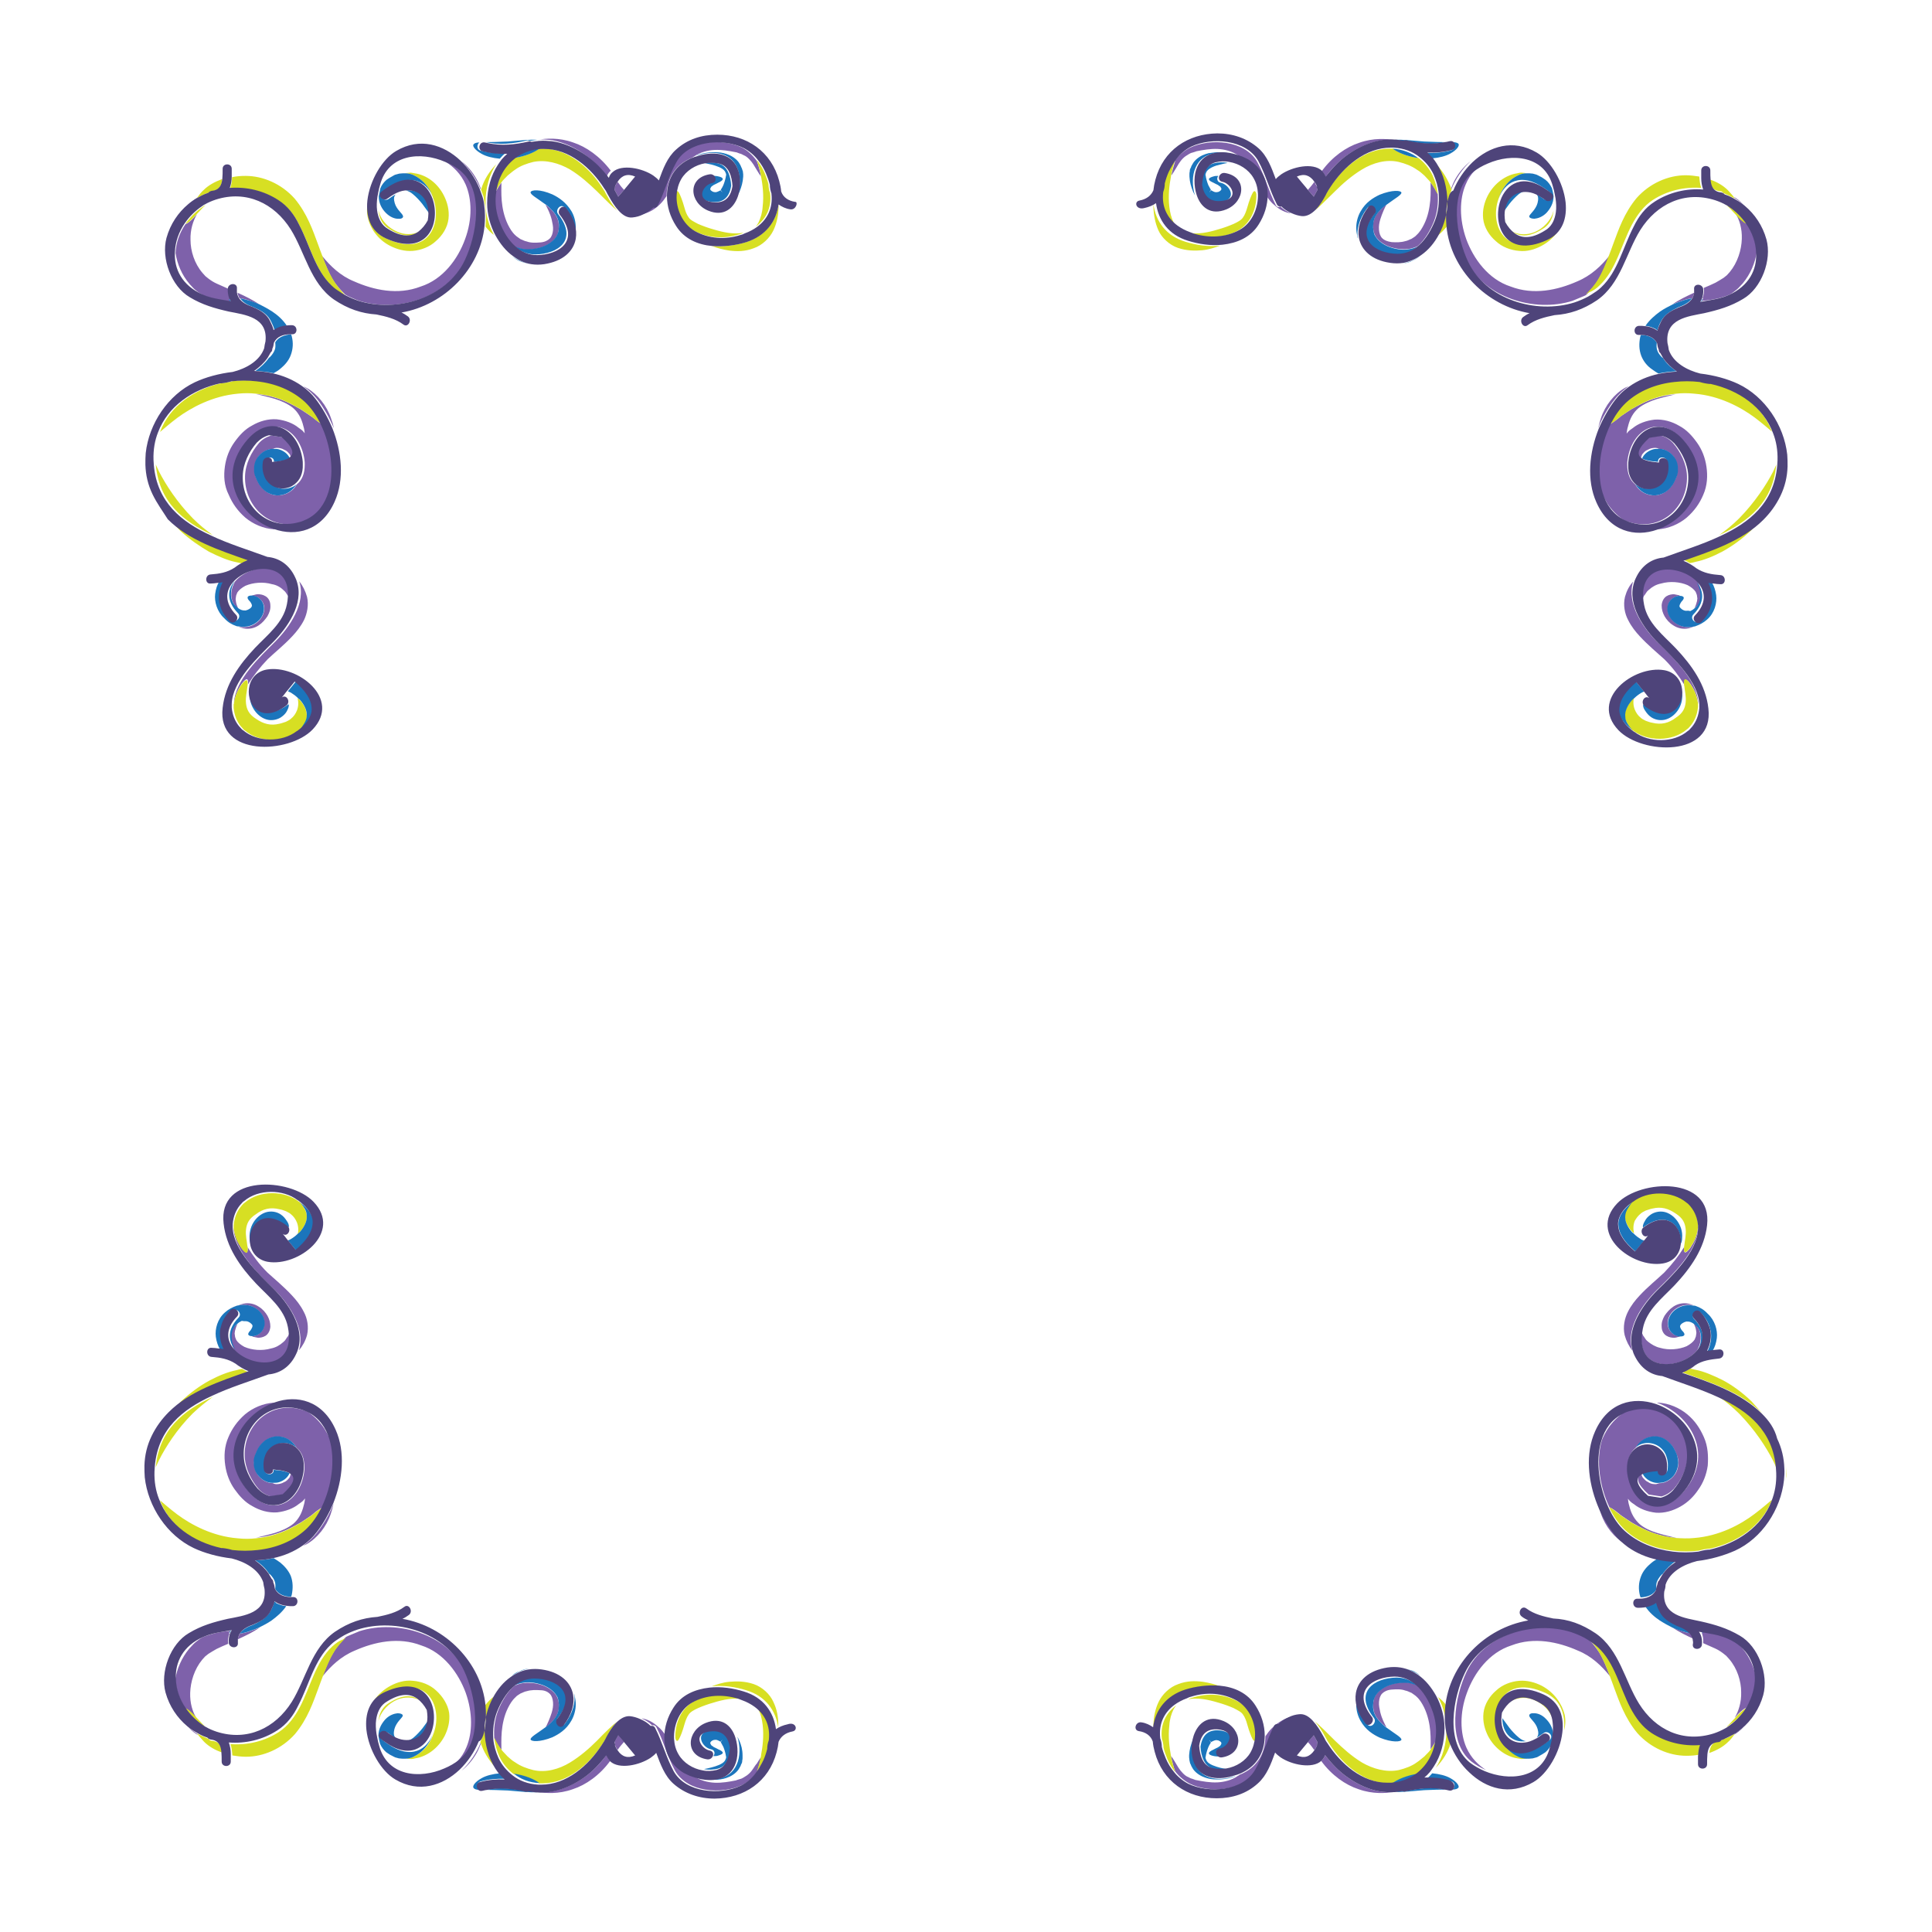 <svg id="Layer_1" xmlns="http://www.w3.org/2000/svg" viewBox="0 0 595.3 595.3"><style>.st0{fill:#7e61aa}.st1{fill:#d7df23}.st2{fill:#1b75bc}.st3{fill:#4e447a}</style><path class="st0" d="M69.3 143.7c.4-2.8 1.4-5.3 2.9-7.4 1.5-2.1 3.2-4 5.5-5.2 2.2-1.3 4.9-2.1 7.6-1.9 2.6.3 5 1.2 6.7 2.6.4.3.9.6 1.3 1 .2.2.4.5.6.7-.1-.8-.2-1.5-.4-2.1-.6-2.6-1.7-4.4-3.2-5.7-1.6-1.3-3.7-2.2-5.6-2.8-2-.6-3.9-1-5.4-1.4-.2 0-.3-.1-.4-.1 1.9.2 3.7.5 5.4 1 3.3.9 6 2.4 8.3 3.7 1.1.7 2.1 1.4 3 2 .9.6 1.6 1.2 2.2 1.7.7.5 1.3.9 1.8 1.1 2.9 6.3 4.2 14.4 2.3 20.7-.5 1.2-1.2 2.4-1.9 3.6-1.2 1.8-2.8 3.5-4.8 4.9-.7.4-1.5.7-2.4.9-9.7 2.7-17.6-5.1-17.3-14.3.1-3.7 1.9-7.4 4.3-10.2 1-1.1 2.3-1.9 3.8-2.3l3.9.6c3.4 3 4.1 5.2 2.2 6.4-.1-.4-.2-.8-.4-1.2-.5-.5-.7-1-1.7-1.4-.8-.5-1.7-.6-2.4-.6-.3 0-.7.1-1 .3-.4 0-.7.1-1.1.1-1.1.3-2.3.9-3.3 2.1-.9 1.1-1.4 2.7-1.4 4.1 0 .8.2 1.4.3 2.1.2.6.5 1.2.8 1.8.5 1.1 1.5 2.3 2.7 3.1 1.2.8 2.8 1.2 4.2 1 2.5-.3 4.1-1.8 4.9-3.1.1-.1.1-.2.2-.3 1.5-1.2 2.4-3.2 2.4-6 0-.5 0-1-.1-1.6-1.4-9.5-9.9-14-16.9-6.1-10.1 11.5-2.1 24.1 8.1 27.6h-.5c-3.3-.2-6.5-1.6-8.9-3.6-2.4-2.1-4-4.4-5.1-7-1.5-2.9-1.6-6-1.2-8.8zm28.5-20.6c2 2.6 3.7 5.6 5.1 8.9-.2-1-.5-2-.9-3.1-1.3-3.9-4.2-7.5-7.4-9.3-.4-.2-.7-.4-1.1-.5 1.6 1 3 2.4 4.3 4zM59.7 88.9c.5.5 1.1.9 1.6 1.3.4.2.7.4 1.1.7.9.4 1.8.7 2.9 1 1.6.4 3.6.7 5.8 1.1-.3-.3-.5-.6-.4-.8l.1-.1c-.3-.9-.5-1.9-.4-3V89c-1.2-.5-2.4-1.1-3.6-1.6-.9-.4-1.7-.9-2.5-1.5l-1-.8-.9-1c-2.5-2.9-3.7-6.8-3.7-10.2-.1-3.1.8-5.9 2-7.9-.4.4-.7.7-1 1.1-1.2 1.2-2.1 1.9-2.5 1.9-1.9 2.7-3 5.9-3.1 9 .5 3.3 1.9 6.7 4.3 9.5l1.3 1.4zm17.6 3.9c.8.3 1.7.6 2.6 1-2-1.4-4.3-2.5-6.7-3.6.1.6.3 1.2.6 1.7 1.1.1 2.2.4 3.5.9zM61 60.8c-.9.5-1.8 1.2-2.7 2.1l-.2.2c.8-.7 1.7-1.3 2.6-1.8.1-.3.2-.4.3-.5zm81.2-11.1c2.5 2.4 4.6 5.5 5.9 8.7 0-.1 0-.2.1-.2-.4-1-.8-2-1.3-2.9-1.3-2.4-3-4.3-4.7-5.6zm-35.8 41.1c.2.1.5.2.7.4 1.2.5 2.4 1.1 3.6 1.5 11.8 3.7 27.2-.9 32.7-12.5 3.6-7.5 6.2-21.5-1.5-27.7-1.3-1-2.8-1.9-4.5-2.6 2.2 1.4 4.6 3.6 6.1 7 1.9 4.4 2.1 10.6-.2 16.8-2.2 6.1-6.8 12.4-13.7 14.6-7 2.7-14.4 1.1-20.5-1.6-4.2-1.7-7.3-4.7-9.9-7.9 1.1 2.8 2.1 5.3 3.3 7.3 1.3 2.1 2.7 3.5 3.9 4.7zm52-14.9c.7.4 1.6.7 2.8.9 1.5.3 3.5.1 5.4-.5 2-.6 4-1.9 4.9-3.5.3-.4.4-.8.5-1.2.1-.5.2-1.1.2-1.5 0-1-.1-1.9-.4-2.7-.7-1.7-2.1-3.1-3.5-4.2-.1 0-.1-.1-.2-.1.6 1.1 1.4 2.6 1.9 4.6.2 1 .5 2.1.4 3.2-.1 1.1-.4 2-1 2.6-.6.6-1.6 1.1-2.9 1.2-1.4.1-2.9.2-4.2-.3-.7-.1-1.3-.5-1.9-.7-.5-.4-1.1-.7-1.6-1.2-1-.9-1.7-2.1-2.3-3.3-1.2-2.5-1.7-5.1-1.9-7.3-.2-2.3-.1-4.2-.1-5.6-.9 1.2-1.6 2.5-2.2 3.7-.3 2.8.1 5.7 1.2 8.5 1 2.6 2.6 5.4 4.9 7.4zm18.2-32c-4.5-1.6-8.3-1.2-10.8-.9h-.2.2c1.1-.1 2.3 0 3.5.1 5.2.6 10.7 3.8 14.4 7.5 1.2 1.2 2.3 2.5 3.3 3.8.2-.8.7-1.4 1.2-1.8-3.3-4.4-7.6-7.4-11.6-8.7zm52.1 1.6c-6.3-3.1-17-2.3-20.7 4.4-2.4 4.2-3.5 9-5.7 13.3-.3.6-.9.8-1.4.7-.9.8-2 1.6-3.2 2.1h.2c2.3-.5 4.1-1.7 5.5-3.1.8-.8 1.4-1.6 2-2.5 0-4.3 1.7-8.4 6-10.9.6-.3 1.2-.7 1.9-.9.2-.2.4-.3.6-.4 1.8-1.3 4.2-1.9 6.3-2 2.2-.1 4.5.3 6.5.7.3 0 .8.3 1.2.4.5.1.8.3 1.2.5.8.3 1.3.8 1.8 1.3 1 1 1.7 2.3 2.3 3.3.5.8.9 1.5 1.3 2-.4-1.9-.8-3.5-1.3-4.8-1.3-1.8-2.8-3.2-4.5-4.1zm-36.4 13c-.7-.7-1.4-1.6-2-2.5-.3.5-.6.9-.8 1.5 0 .4 0 .7-.2.9.4.7.8 1.5 1.2 2.2l1.8-2.1zm-105 123.3c.2.2.5.4.7.7l.6.9c.3.3.3.6.5.9.1.1.1.3.2.4 1.6-12.5-12-11.3-16.9-5.5-.1.2-.3.5-.4.8-1 2-1.2 5.2.8 7 .2.2.5.4.7.6-.4-.7-.7-1.5-.8-2.2l-.1-.8c0-.3.1-.5.1-.7 0-.5.3-.9.4-1.3.5-.8 1.4-1.5 2.5-2.1 2.3-1 5.5-1.3 8.2-.5 1.3.2 2.6.9 3.5 1.8zm7.3 2.1c-.5-1.8-1.3-3.4-2.4-4.8 2.2 6.8-3 14.2-7.5 18.7s-12.4 11.8-12.6 18.9c0-.1 0-.3.1-.4.4-2.7 1.5-4.4 2.2-5.5.8-1.1 1.4-1.6 1.7-1.5.3.1.4.7.3 1.6 1.6-2.6 3.7-5.3 6.1-7.8 2.2-2.1 5-4.3 7.6-7.1 1.3-1.4 2.6-3 3.6-5 .9-1.9 1.5-4.6.9-7.1zm-17.4 9c-1.2.4-2.5.4-3.7.2.5.2 1 .4 1.5.5 1.8.4 3.5-.1 4.7-.9 1.2-.8 2-1.8 2.7-2.8.6-1.1 1-2.1.9-3.4 0-1.2-.6-2.3-1.5-2.8-.8-.5-1.7-.6-2.3-.6-.6 0-1.1.2-1.5.3-.2.1-.3.1-.4.2h.4c.5.1 1.1.2 1.8.7.7.5 1.4 1.4 1.6 2.6.3 2.6-1.6 5.1-4.2 6zm25.6 270.4c-1.3 3.3-3.1 6.4-5.1 8.9-1.2 1.6-2.7 2.9-4.3 4.1.4-.2.7-.3 1.1-.5 3.3-1.9 6.1-5.4 7.4-9.3.4-1.2.7-2.2.9-3.2zm-5.1 2.2c.7-.5 1.3-.9 1.8-1.1 2.9-6.3 4.2-14.4 2.3-20.7-.5-1.2-1.2-2.4-1.9-3.6-1.2-1.8-2.8-3.5-4.8-4.9-.7-.4-1.5-.7-2.4-.9-9.7-2.7-17.6 5.1-17.3 14.3.1 3.7 1.9 7.4 4.3 10.2 1 1.1 2.3 1.9 3.8 2.3l3.9-.6c3.4-3 4.1-5.2 2.2-6.4-.1.4-.2.8-.4 1.2-.5.5-.7 1-1.7 1.4-.8.5-1.7.6-2.4.6-.3 0-.7-.1-1-.3-.4 0-.7-.1-1.1-.1-1.1-.3-2.3-.9-3.3-2.1-.9-1.1-1.4-2.7-1.4-4.1 0-.8.2-1.4.3-2.1.2-.6.5-1.2.8-1.8.5-1.1 1.5-2.3 2.7-3.1 1.2-.8 2.8-1.2 4.2-1 2.5.3 4.1 1.8 4.9 3.1.1.1.1.2.2.3 1.5 1.2 2.4 3.2 2.4 6 0 .5 0 1-.1 1.6-1.4 9.5-9.9 14-16.9 6.1-10.1-11.5-2.1-24.1 8.1-27.6h-.5c-3.3.2-6.5 1.6-8.9 3.6-2.4 2.1-4 4.4-5.1 7-1.3 2.9-1.4 6-1 8.7.4 2.8 1.4 5.3 2.9 7.4 1.5 2.1 3.2 4 5.5 5.2 2.2 1.3 4.9 2.1 7.6 1.9 2.6-.3 5-1.2 6.7-2.6.4-.3.9-.6 1.3-1 .2-.2.4-.5.6-.7-.1.8-.2 1.5-.4 2.1-.6 2.6-1.7 4.4-3.2 5.7-1.6 1.3-3.7 2.2-5.6 2.8-2 .6-3.9 1-5.4 1.4-.2 0-.3.1-.4.1 1.9-.2 3.7-.5 5.4-1 3.3-.9 6-2.4 8.3-3.7 1.1-.7 2.1-1.4 3-2 .7-.5 1.4-1.2 2-1.6zm-39.6 66.8l.2.2c.9.9 1.8 1.6 2.7 2.1-.1-.1-.2-.3-.3-.4-.9-.6-1.8-1.3-2.6-1.9zm7.2-28.8c-1 .3-2 .6-2.9 1-.4.2-.7.4-1.1.7-.5.4-1.1.8-1.6 1.3l-1.4 1.5c-2.4 2.9-3.8 6.3-4.3 9.5.2 3.1 1.3 6.2 3.1 9 .4 0 1.3.7 2.5 1.9.3.3.7.7 1 1.1-1.3-2-2.1-4.8-2-7.9.1-3.4 1.3-7.3 3.7-10.2l.9-1 1-.8c.8-.5 1.6-1 2.5-1.5 1.2-.6 2.4-1.1 3.6-1.6v-.1c-.1-1.1 0-2.1.4-3l-.1-.1c-.1-.2.1-.5.4-.8-2.1.2-4.1.5-5.7 1zm8.6-.1c-.3.5-.6 1.1-.6 1.7 2.4-1.1 4.7-2.2 6.7-3.6-.9.4-1.8.7-2.6 1-1.4.5-2.5.7-3.5.9zm68.3 42.2c1.7-1.3 3.4-3.2 4.7-5.5.5-.9.9-1.9 1.3-2.9 0-.1 0-.2-.1-.2-1.3 3.1-3.3 6.2-5.9 8.6zm1.3-30.5c-5.5-11.5-21-16.2-32.7-12.5l-3.6 1.5c-.2.1-.5.2-.7.4-1.2 1.1-2.6 2.6-3.8 4.7-1.2 2-2.3 4.5-3.3 7.3 2.5-3.1 5.6-6.1 9.9-7.9 6.1-2.7 13.5-4.3 20.5-1.6 6.9 2.2 11.5 8.6 13.7 14.6 2.2 6.2 2.1 12.4.2 16.8-1.4 3.5-3.9 5.6-6.1 7 1.6-.7 3.2-1.6 4.5-2.6 7.6-6.3 5-20.2 1.4-27.7zm25.9 6.8c.6.6.9 1.5 1 2.6.1 1.1-.1 2.2-.4 3.2-.6 1.9-1.3 3.4-1.9 4.6.1 0 .1-.1.2-.1 1.3-1.1 2.8-2.5 3.5-4.2.3-.8.5-1.7.4-2.7 0-.5-.1-1.1-.2-1.5-.1-.4-.3-.8-.5-1.2-.9-1.6-2.9-2.9-4.9-3.5-2-.6-3.9-.7-5.4-.5-1.1.2-2 .5-2.8.9-2.2 2-3.8 4.8-4.9 7.5-1.1 2.8-1.4 5.7-1.2 8.5.5 1.3 1.2 2.5 2.2 3.7 0-1.3-.1-3.2.1-5.6.2-2.2.7-4.9 1.9-7.3.6-1.2 1.3-2.4 2.3-3.3.4-.5 1-.8 1.6-1.2.6-.2 1.2-.6 1.9-.7 1.3-.4 2.8-.4 4.2-.3 1.3 0 2.3.5 2.9 1.1zm14.2 22.7c-3.6 3.7-9.1 6.8-14.4 7.5-1.2.1-2.4.2-3.5.1h-.2.2c2.5.3 6.3.7 10.8-.9 4-1.3 8.3-4.3 11.5-8.7-.5-.5-.9-1.1-1.2-1.8-.9 1.3-2 2.6-3.2 3.8zm47.3 1.8c-.5.5-1.1.9-1.8 1.3-.3.2-.7.4-1.2.5-.4.1-.9.3-1.2.4-2 .4-4.3.8-6.5.7-2.1-.1-4.5-.7-6.3-2-.2-.1-.4-.3-.6-.4-.7-.3-1.3-.6-1.9-.9-4.2-2.5-6-6.6-6-10.9-.6-.8-1.2-1.7-2-2.5-1.5-1.4-3.2-2.7-5.5-3.1h-.2c1.2.5 2.3 1.2 3.2 2.1.5-.1 1.1 0 1.4.7 2.2 4.3 3.4 9.1 5.7 13.3 3.8 6.7 14.4 7.4 20.7 4.4 1.8-.9 3.3-2.2 4.5-3.8.4-1.3.9-2.9 1.3-4.8-.4.5-.8 1.2-1.3 2-.7.7-1.3 2.1-2.3 3zm-41.6-9.6c.2.2.3.5.2.9.2.6.5 1.1.8 1.5.6-.9 1.3-1.7 2-2.5l-1.8-2.1c-.4.8-.8 1.5-1.2 2.2zM71.9 415.4c.1.3.3.5.4.8 4.9 5.8 18.6 7 16.9-5.5-.1.1-.1.3-.2.4-.1.3-.2.6-.5.9l-.6.9c-.2.3-.5.5-.7.7-1 .9-2.2 1.6-3.7 1.9-2.8.8-5.9.5-8.2-.5-1.1-.6-2-1.3-2.5-2.1-.1-.4-.4-.8-.4-1.3 0-.2-.1-.5-.1-.7l.1-.8c.2-.7.4-1.5.8-2.2-.3.2-.5.4-.7.6-1.8 1.6-1.6 4.9-.6 6.9zm22.7-4c.6-2.5.1-5.2-1-7.2-1-2-2.3-3.6-3.6-5-2.6-2.8-5.3-5-7.6-7.1-2.5-2.5-4.5-5.2-6.1-7.8.1.9 0 1.5-.3 1.6-.3.1-.9-.4-1.7-1.5-.7-1.1-1.8-2.8-2.2-5.5 0-.1 0-.3-.1-.4.2 7.1 8.1 14.5 12.6 18.9 4.5 4.5 9.6 11.9 7.5 18.7 1.1-1.3 2-2.9 2.5-4.7zm-14.8-.4c-.7.5-1.3.6-1.8.7h-.4c.1.1.3.1.4.2.4.1.9.2 1.5.3.6 0 1.5-.1 2.3-.6.8-.5 1.4-1.5 1.5-2.8 0-1.3-.3-2.3-.9-3.4-.6-1-1.4-2-2.7-2.8-1.2-.8-2.9-1.3-4.7-.9-.5.1-1 .3-1.5.5 1.3-.2 2.6-.2 3.7.2 2.7.9 4.6 3.4 4.2 6-.2 1.2-.9 2.1-1.6 2.6zm417.7-281.2c-.7.5-1.3.9-1.8 1.1-2.9 6.3-4.2 14.4-2.3 20.7.5 1.2 1.2 2.4 1.9 3.6 1.2 1.8 2.8 3.5 4.8 4.9.7.4 1.5.7 2.4.9 9.7 2.7 17.6-5.1 17.3-14.3-.1-3.7-1.9-7.4-4.3-10.2-1-1.1-2.3-1.9-3.8-2.3l-3.9.6c-3.4 3-4.1 5.2-2.2 6.4.1-.4.2-.8.4-1.2.5-.5.7-1 1.7-1.4.8-.5 1.7-.6 2.4-.6.3 0 .7.1 1 .3.4 0 .7.1 1.1.1 1.1.3 2.3.9 3.3 2.1.9 1.1 1.4 2.7 1.4 4.1 0 .8-.2 1.4-.3 2.1-.2.6-.5 1.2-.8 1.8-.5 1.1-1.5 2.3-2.7 3.1-1.2.8-2.8 1.2-4.2 1-2.5-.3-4.1-1.8-4.9-3.1-.1-.1-.1-.2-.2-.3-1.5-1.2-2.4-3.2-2.4-6 0-.5 0-1 .1-1.6 1.4-9.5 9.9-14 16.9-6.1 10.1 11.5 2.1 24.1-8.1 27.6h.5c3.3-.2 6.5-1.6 8.9-3.6 2.4-2.1 4-4.4 5.1-7 1.3-2.9 1.4-6 1-8.7-.4-2.8-1.4-5.3-2.9-7.4-1.5-2.1-3.2-4-5.5-5.2-2.2-1.3-4.9-2.1-7.6-1.9-2.6.3-5 1.2-6.7 2.6-.4.3-.9.6-1.3 1-.2.2-.4.5-.6.7.1-.8.2-1.5.4-2.1.6-2.6 1.7-4.4 3.2-5.7 1.6-1.3 3.7-2.2 5.6-2.8 2-.6 3.9-1 5.4-1.4.2 0 .3-.1.4-.1-1.9.2-3.7.5-5.4 1-3.3.9-6 2.4-8.3 3.7-1.1.7-2.1 1.4-3 2-.6.5-1.3 1.1-2 1.6zm-5.1 2.2c1.3-3.3 3.1-6.4 5.1-8.9 1.2-1.6 2.7-2.9 4.3-4.1-.4.2-.7.3-1.1.5-3.3 1.9-6.1 5.4-7.4 9.3-.4 1.2-.6 2.2-.9 3.2zM530 91.8c1-.3 2-.6 2.9-1 .4-.2.7-.4 1.1-.7.5-.4 1.1-.8 1.6-1.3l1.4-1.5c2.4-2.9 3.8-6.3 4.3-9.6-.2-3.1-1.3-6.2-3.1-9-.4 0-1.3-.7-2.5-1.9-.3-.3-.7-.7-1-1.1 1.3 2 2.1 4.8 2 7.9-.1 3.4-1.3 7.3-3.7 10.2l-.9 1-1 .8c-.8.5-1.6 1-2.5 1.5-1.2.6-2.4 1.1-3.6 1.6v.1c.1 1.1 0 2.1-.4 3l.1.1c.1.2-.1.5-.4.8 2-.1 4.1-.5 5.7-.9zm-8.6.1c.3-.5.6-1.1.6-1.7-2.4 1.1-4.7 2.2-6.7 3.6.9-.4 1.8-.7 2.6-1 1.4-.5 2.5-.8 3.5-.9zM537.2 63l-.2-.2c-.9-.9-1.8-1.6-2.7-2.1.1.1.2.3.3.4.9.6 1.8 1.2 2.6 1.9zm-85.4 17.2c5.5 11.5 21 16.2 32.7 12.5l3.6-1.5c.2-.1.5-.2.7-.4 1.2-1.1 2.6-2.6 3.8-4.7 1.2-2 2.3-4.5 3.3-7.3-2.5 3.1-5.6 6.1-9.9 7.9-6.1 2.7-13.5 4.3-20.5 1.6-6.9-2.2-11.5-8.6-13.7-14.6-2.2-6.2-2.1-12.4-.2-16.8 1.4-3.5 3.9-5.6 6.1-7-1.6.7-3.2 1.6-4.5 2.6-7.6 6.2-5 20.2-1.4 27.7zm1.3-30.5c-1.7 1.3-3.4 3.2-4.7 5.5-.5.9-.9 1.9-1.3 2.9 0 .1 0 .2.1.2 1.3-3.1 3.3-6.2 5.9-8.6zm-12.3 6.5c0 1.3.1 3.2-.1 5.6-.2 2.2-.7 4.9-1.9 7.3-.6 1.2-1.3 2.4-2.3 3.3-.4.5-1 .8-1.6 1.2-.6.2-1.2.6-1.9.7-1.3.4-2.8.4-4.2.3-1.4-.2-2.3-.6-2.9-1.2-.6-.6-.9-1.5-1-2.6-.1-1.1.1-2.2.4-3.2.6-1.9 1.3-3.4 1.9-4.6-.1 0-.1.1-.2.1-1.3 1.1-2.8 2.5-3.5 4.2-.3.8-.5 1.7-.4 2.7 0 .5.1 1.1.2 1.5.1.4.3.8.5 1.2.9 1.6 2.9 2.9 4.9 3.5 2 .6 3.9.7 5.4.5 1.1-.2 2-.5 2.8-.9 2.2-2 3.8-4.8 4.9-7.5 1.1-2.8 1.4-5.7 1.2-8.5-.6-1.1-1.3-2.4-2.2-3.6zM405 56c-.6.9-1.3 1.7-2 2.5l1.8 2.1c.4-.7.8-1.5 1.2-2.2-.2-.2-.3-.5-.2-.9-.3-.5-.6-1-.8-1.5zm6.7-5.3c3.6-3.7 9.1-6.8 14.4-7.5 1.2-.1 2.4-.2 3.5-.1h.2-.2c-2.5-.3-6.3-.7-10.8.9-4 1.3-8.3 4.3-11.5 8.7.5.5.9 1.1 1.2 1.8.9-1.4 2-2.6 3.2-3.8zm-18.6 12.5c-2.2-4.3-3.4-9.1-5.7-13.3-3.8-6.7-14.4-7.4-20.7-4.4-1.8.9-3.3 2.2-4.5 3.8-.4 1.3-.9 2.9-1.3 4.8.4-.5.8-1.2 1.3-2 .6-1 1.3-2.3 2.3-3.3.5-.5 1.1-.9 1.8-1.3.3-.2.7-.4 1.2-.5.4-.1.9-.3 1.2-.4 2-.4 4.3-.8 6.5-.7 2.1.1 4.5.7 6.3 2 .2.1.4.3.6.4.7.3 1.3.6 1.9.9 4.2 2.5 6 6.6 6 10.9.6.8 1.2 1.7 2 2.5 1.5 1.4 3.2 2.7 5.5 3.1h.2c-1.2-.5-2.3-1.2-3.2-2.1-.5.4-1.1.2-1.4-.4zm130.3 116.7c-.1-.3-.3-.5-.4-.8-4.9-5.8-18.6-7-16.9 5.5.1-.1.1-.3.2-.4.1-.3.2-.6.5-.9l.6-.9c.2-.3.5-.5.7-.7 1-.9 2.2-1.6 3.7-1.9 2.8-.8 5.9-.5 8.2.5 1.1.6 2 1.3 2.5 2.1.1.4.4.8.4 1.3 0 .2.1.5.1.7l-.1.8c-.2.7-.4 1.5-.8 2.2.3-.2.5-.4.7-.6 1.8-1.6 1.6-4.9.6-6.9zm-7.9 4.4c.7-.5 1.3-.6 1.8-.7h.4c-.1-.1-.3-.1-.4-.2-.4-.1-.9-.2-1.5-.3-.6 0-1.5.1-2.3.6-.8.5-1.4 1.5-1.5 2.8 0 1.3.3 2.3.9 3.4.6 1 1.4 2 2.7 2.8 1.2.8 2.9 1.3 4.7.9.5-.1 1-.3 1.5-.5-1.3.2-2.6.2-3.7-.2-2.7-.9-4.6-3.4-4.2-6 .2-1.2.9-2.2 1.6-2.6zm-14.8-.4c-.6 2.5-.1 5.2 1 7.2 1 2 2.3 3.6 3.6 5 2.6 2.8 5.3 5 7.6 7.1 2.5 2.5 4.5 5.2 6.1 7.8-.1-.9 0-1.5.3-1.6.3-.1.9.4 1.7 1.5.7 1.1 1.8 2.8 2.2 5.5 0 .1 0 .3.1.4-.2-7.1-8.1-14.5-12.6-18.9-4.5-4.5-9.6-11.9-7.5-18.7-1.2 1.3-2 2.9-2.5 4.7zm-3.2 288.3c-2-2.6-3.7-5.6-5.1-8.9.2 1 .5 2 .9 3.1 1.3 3.9 4.2 7.5 7.4 9.3.4.2.7.4 1.1.5-1.6-1.1-3-2.4-4.3-4zm27.5-29.4c-1.2-2.7-2.7-5-5.1-7-2.4-2-5.6-3.4-8.9-3.6h-.5c10.2 3.5 18.2 16.1 8.1 27.6-7 8-15.5 3.4-16.9-6.1-.1-.6-.1-1.1-.1-1.6-.1-2.8.9-4.8 2.4-6 .1-.1.1-.2.2-.3.9-1.3 2.4-2.8 4.9-3.1 1.3-.2 2.9.2 4.2 1 1.2.8 2.2 2 2.7 3.1.3.5.5 1.2.8 1.8.2.7.4 1.3.3 2.1.1 1.4-.4 3-1.4 4.1-.9 1.1-2.1 1.8-3.3 2.1-.4.1-.8.1-1.1.1-.4.1-.7.2-1 .3-.7 0-1.6 0-2.4-.6-.9-.4-1.2-.9-1.7-1.4-.2-.3-.4-.7-.4-1.2-2 1.2-1.2 3.3 2.2 6.4l3.9.6c1.5-.4 2.7-1.2 3.8-2.3 2.4-2.8 4.2-6.4 4.3-10.2.3-9.2-7.6-17-17.3-14.3-.9.2-1.7.6-2.4.9-1.9 1.4-3.6 3.1-4.8 4.9-.8 1.2-1.4 2.4-1.9 3.6-1.9 6.3-.7 14.4 2.3 20.7.4.2 1 .5 1.8 1.1.6.4 1.3 1.1 2.2 1.7.9.6 1.9 1.3 3 2 2.3 1.3 5 2.8 8.3 3.7 1.7.5 3.5.8 5.4 1-.1 0-.3-.1-.4-.1-1.6-.4-3.4-.8-5.4-1.4-2-.6-4.1-1.5-5.6-2.8-1.5-1.4-2.6-3.1-3.2-5.7-.2-.6-.3-1.3-.4-2.1.2.2.4.5.6.7.4.4.8.7 1.3 1 1.7 1.4 4.1 2.3 6.7 2.6 2.7.2 5.3-.6 7.6-1.9 2.3-1.3 4.1-3.1 5.5-5.2 1.5-2.1 2.5-4.6 2.9-7.4.2-2.8.1-5.9-1.2-8.8zm-7 59.7c-.8-.3-1.7-.6-2.6-1 2 1.4 4.3 2.5 6.7 3.6-.1-.6-.3-1.2-.6-1.7-1.1-.2-2.2-.4-3.5-.9zm17.5 3.9c-.5-.5-1.1-.9-1.6-1.3-.4-.2-.7-.4-1.1-.7-.9-.4-1.8-.7-2.9-1-1.6-.4-3.6-.7-5.8-1.1.3.3.5.6.4.8l-.1.1c.3.9.5 1.9.4 3v.1c1.2.5 2.4 1.1 3.6 1.6.9.4 1.7.9 2.5 1.5l1 .8.9 1c2.5 2.9 3.7 6.8 3.7 10.2.1 3.1-.8 5.9-2 7.9.4-.4.7-.7 1-1.1 1.2-1.2 2.1-1.9 2.5-1.9 1.9-2.7 3-5.9 3.1-9-.5-3.3-1.9-6.7-4.3-9.5l-1.3-1.4zm-1.2 28.1c.9-.5 1.8-1.2 2.7-2.1l.2-.2c-.8.7-1.7 1.3-2.6 1.8-.1.2-.2.4-.3.5zm-87.2 2.6c.4 1 .8 2 1.3 2.9 1.3 2.4 2.9 4.2 4.7 5.5-2.5-2.4-4.6-5.5-5.9-8.7 0 .2-.1.2-.1.3zm41.8-32.6c-.2-.1-.5-.2-.7-.4-1.2-.5-2.4-1.1-3.6-1.5-11.8-3.7-27.2.9-32.7 12.5-3.6 7.5-6.2 21.5 1.5 27.7 1.3 1 2.8 1.9 4.5 2.6-2.2-1.4-4.6-3.6-6.1-7-1.9-4.4-2.1-10.6.2-16.8 2.2-6.1 6.8-12.4 13.7-14.6 7-2.7 14.4-1.1 20.5 1.6 4.2 1.7 7.3 4.7 9.9 7.9-1.1-2.8-2.1-5.3-3.3-7.3-1.4-2.1-2.7-3.6-3.9-4.7zm-52 14.9c-.7-.4-1.6-.7-2.8-.9-1.5-.3-3.5-.1-5.4.5-2 .6-4 1.9-4.9 3.5-.3.4-.4.8-.5 1.2-.1.5-.2 1.1-.2 1.5 0 1 .1 1.9.4 2.7.7 1.7 2.1 3.1 3.5 4.2.1 0 .1.1.2.1-.6-1.1-1.4-2.6-1.9-4.6-.2-1-.5-2.1-.4-3.2.1-1.1.4-2 1-2.6.6-.6 1.6-1.1 2.9-1.2 1.4-.1 2.9-.2 4.2.3.7.1 1.3.5 1.9.7.5.4 1.1.7 1.6 1.2 1 .9 1.7 2.1 2.3 3.3 1.2 2.5 1.7 5.1 1.9 7.3.2 2.3.1 4.2.1 5.6.9-1.2 1.6-2.5 2.2-3.7.3-2.8-.1-5.7-1.2-8.5-1-2.6-2.6-5.4-4.9-7.4zM426 552.1c-5.2-.6-10.7-3.8-14.4-7.5-1.2-1.2-2.3-2.5-3.3-3.8-.3.8-.7 1.4-1.2 1.8 3.2 4.4 7.5 7.4 11.5 8.7 4.5 1.6 8.3 1.2 10.8.9h.2-.2c-1 .1-2.2 0-3.4-.1zm-23-15.3c.7.7 1.4 1.6 2 2.5.3-.5.6-.9.8-1.5 0-.4 0-.7.2-.9-.4-.7-.8-1.5-1.2-2.2-.6.6-1.2 1.4-1.8 2.1zm-11.1-4.3c-.8.8-1.4 1.6-2 2.5 0 4.3-1.7 8.4-6 10.9-.6.3-1.2.7-1.9.9-.2.2-.4.3-.6.4-1.8 1.3-4.2 1.9-6.3 2-2.2.1-4.5-.3-6.5-.7-.3 0-.8-.3-1.2-.4-.5-.1-.8-.3-1.2-.5-.8-.3-1.3-.8-1.8-1.3-1-1-1.7-2.3-2.3-3.3-.5-.8-.9-1.5-1.3-2 .4 1.9.8 3.5 1.3 4.8 1.2 1.6 2.8 2.9 4.5 3.8 6.3 3.1 17 2.3 20.7-4.4 2.4-4.2 3.5-9 5.7-13.3.3-.6.9-.8 1.4-.7.9-.8 2-1.6 3.2-2.1h-.2c-2.3.7-4 2-5.5 3.4zm131-116.4c.1-.2.3-.5.4-.8 1-2 1.2-5.2-.8-7-.2-.2-.5-.4-.7-.6.4.7.7 1.5.8 2.2l.1.8c0 .3-.1.5-.1.7 0 .5-.3.9-.4 1.3-.5.8-1.4 1.5-2.5 2.1-2.3 1-5.5 1.3-8.2.5-1.4-.3-2.7-1.1-3.7-1.9-.2-.2-.5-.4-.7-.7l-.6-.9c-.3-.3-.3-.6-.5-.9-.1-.1-.1-.3-.2-.4-1.4 12.7 12.2 11.5 17.1 5.6zm-4.8-13.7c1.2-.4 2.5-.4 3.7-.2-.5-.2-1-.4-1.5-.5-1.8-.4-3.5.1-4.7.9-1.2.8-2 1.8-2.7 2.8-.6 1.1-1 2.1-.9 3.4 0 1.2.6 2.3 1.5 2.8.8.5 1.7.6 2.3.6.6 0 1.1-.2 1.5-.3.2-.1.3-.1.4-.2h-.4c-.5-.1-1.1-.2-1.8-.7-.7-.5-1.4-1.4-1.6-2.6-.4-2.6 1.5-5.1 4.2-6zm5.1-23.9c0 .1 0 .3-.1.4-.4 2.7-1.5 4.4-2.2 5.5-.8 1.1-1.4 1.6-1.7 1.5-.3-.1-.4-.7-.3-1.6-1.6 2.6-3.7 5.3-6.1 7.8-2.2 2.1-5 4.3-7.6 7.1-1.3 1.4-2.6 3-3.6 5s-1.6 4.6-1 7.2c.5 1.8 1.3 3.4 2.4 4.8-2.2-6.8 3-14.2 7.5-18.7 4.6-4.5 12.5-11.9 12.7-19z"/><path class="st1" d="M54.7 128.7c-2.4 1.8-4.2 3.4-5.4 4.4 3-8 10.6-13.2 19.2-15.1h.4c1-.1 2-.3 3-.6 2.6-.3 5.3-.3 7.8 0 5.6.7 10.8 2.7 14.9 6.4 1.9 1.7 3.6 4.2 4.9 7-.4-.2-1-.5-1.8-1.1-.6-.4-1.3-1.1-2.2-1.7-.9-.6-1.9-1.3-3-2-2.3-1.3-5-2.8-8.3-3.7-1.7-.5-3.5-.8-5.4-1-1.8-.2-3.6-.2-5.5 0-7.8.7-14.4 4.3-18.6 7.4zm9.5-69.2c.2-.3.6-.5 1-.6 2.4-.2 3.1-1.8 3.3-3.7h-.1c-2.2.8-4.2 1.9-5.6 3.3-.8.7-1.4 1.5-1.9 2.2-.1.1-.2.3-.3.4 1-.6 2.1-1.2 3.3-1.6h.3zm-3.5 6.4c.8-.8 1.6-1.8 2.6-2.7-.3.1-.5.3-.8.5-2.1 1.4-3.9 3.2-5.3 5.2.4 0 1.3-.7 2.5-1.9.3-.3.6-.7 1-1.1zm41.9 20.2c-1.2-2-2.3-4.5-3.3-7.3-.4-1.1-.9-2.3-1.3-3.5-1.6-4.3-3.3-9.4-7.2-14.1-4.1-4.6-9.8-7-15.1-7-1.5 0-2.9.1-4.2.4 0 1.2-.2 2.4-.6 3.5 5.1-.4 10.4.8 14.9 3.7 3 1.9 5 4.6 6.5 7.7 3.3 6.3 4.9 13.9 10 18.7.9.9 2 1.6 3.1 2.3.3.2.7.4 1 .6l-.1-.1c-1.1-1.4-2.5-2.8-3.7-4.9zm16.7-16c4.1 2.8 7.5 3.2 10.1 1.2-2.2 1.1-4.8 1.1-7 .1-2.8-1.2-4.7-3.4-5.5-5.6-.1-.4-.2-.7-.3-1 .2 2.1 1 4 2.7 5.3zm8.5-16.7c-.4-.1-.8-.1-1.2-.2-.4 0-.8.1-1.2.1-.2 0-.4 0-.5.1.9 0 1.8.2 2.6.6 1.3.6 2.3 1.4 3.1 2.2 1.6 1.7 2.4 3.4 2.9 4.9 0 .1 0 .2.1.3 2.5 7.3-1.4 18-14.3 12.2-4.9-2.2-6.3-6.8-5.8-11.7-.4 1.4-.6 3.1-.2 5 .7 3.3 3 6.9 7 8.9 2 1 4.4 1.7 6.9 1.5 2.5-.2 5.2-1.2 7.1-3 2-1.7 3.6-4.2 3.9-6.9.3-2.7-.4-5.1-1.4-7.1-2-4-5.5-6.4-9-6.9zm21.7 10c.3 2.2.3 4.3.1 6.4.9 1.2 1.8 2 2.6 2.6-1.7-3.1-2.6-6.7-2.6-10 0-4.5 1.2-8.6 3.3-11.8-2.2 2.3-3.8 4.9-4.6 7.6 0 .1 0 .2-.1.2.3.7.5 1.5.8 2.2.1.9.3 1.9.5 2.8zm5-7.2c.5-.8 1.3-1.4 1.9-2.1.8-.6 1.5-1.3 2.3-1.8 1.6-1.2 3.6-1.9 5.6-2.4 3.9-.8 8 .4 11.3 2.3 3.3 2 6 4.5 8.3 6.7 2.7 2.7 4.9 4.9 6.3 6-1.3-1.4-2.4-3.2-3.1-4.5-.2-.4-.5-.8-.7-1.3-.2-.4-.5-.7-.7-1.1-4-6.3-10.8-12.3-18.6-12.2h-1c-1.6 1.2-4.4 2.4-7.9 2.9-1.8 1.4-3.3 3.2-4.3 5.3-.9 1.8-1.4 3.8-1.6 5.9.5-1.2 1.2-2.5 2.2-3.7zm75.4 18.4c-3.2 1-7 1.5-10.6 1.2 1.6.6 3.4 1.1 5.4 1.4 2.4.3 4.9.3 7.5-.7 2.7-.9 5-3.2 6.1-5.5 1.1-2.3 1.5-4.7 1.6-6.8v-1.1c-.8 5.2-4 9.6-10 11.5zm3.8-6c-.2.4-.5.8-.8 1.2 3.1-2.3 4.9-5.7 4.4-10.2v-.1c-.3-.8-.5-1.7-.5-2.7-.3-1.2-.7-2.3-1.2-3.5-.6-1.4-1.4-2.8-2.4-4 .4 1.3.9 2.9 1.3 4.8v.2c.5 2.7.9 6 .5 9.3-.1 1.9-.6 3.5-1.3 5zm-20 2.4c4.3 2.4 9.4 2.7 14.1 1.2.5-.1.9-.3 1.3-.5-2.9.6-6.2-.1-9.2-1-1.8-.5-3.4-1.1-4.8-1.7-1.3-.7-2.4-1.2-2.9-2-.6-.8-1-1.9-1.3-3-.3-1.1-.6-2-.9-2.8-.6-1.6-1-2.4-1.4-2.3-.2 0-.4.4-.5.9-.2 4.4 1.9 9 5.6 11.2zM92.4 215.7c-.2-.2-.4-.4-.7-.6.3 1.2.3 2.5-.2 3.8-.4 1-1 1.9-1.9 2.6-.4.4-1 .6-1.5.9-.7.2-1.4.5-2 .6-2.8.7-5 0-7.2-1.5-2.2-1.4-2.9-2.9-3.1-4.8-.2-1.9.3-3.7.4-4.9 0-.2.1-.4.1-.6.1-.9 0-1.5-.3-1.6-.3-.1-.9.4-1.7 1.5-.7 1.1-1.8 2.8-2.2 5.5 0 .1 0 .3-.1.4v1.1c.2 2.3 1 4.2 2.2 5.7.3.3.6.7.9 1 .1.1.2.2.4.3 4.4 3.8 12.1 3.7 16.5.3.1 0 .1-.1.2-.1l.6-.6c.7-.9 1.7-2.1 1.7-3.6.2-1.8-.6-3.7-2.1-5.4zm-26.8-50.8c-2.1-1.5-4.2-3.2-6.2-5.2-4.8-4.9-8.3-10.3-10.4-14.4-.4-.8-.7-1.5-1-2.2 1 11.6 8.4 17.6 17.6 21.8zm-20.8-21.7c0-1.2 0-2.4.1-3.6-.1.9-.2 2.1-.1 3.6zM64.4 170c3 1.5 5.8 2.7 8.3 3.2.6.1 1.3.3 1.8.4.8-.5 1.6-.9 2.4-1.2-8.9-3.1-18.2-6.2-24.6-12.6 1 1.3 2.1 2.5 3.3 3.8 2.8 2.6 5.9 4.7 8.8 6.4zm15.3 307.9c5.6-.7 10.8-2.7 14.9-6.4 1.9-1.7 3.6-4.2 4.9-7-.4.2-1 .5-1.8 1.1-.6.4-1.3 1.1-2.2 1.7-.9.6-1.9 1.3-3 2-2.3 1.3-5 2.8-8.3 3.7-1.7.5-3.5.8-5.4 1-1.8.2-3.6.2-5.5 0-7.8-.6-14.4-4.2-18.6-7.3-2.4-1.8-4.2-3.4-5.4-4.4 3 8 10.6 13.2 19.2 15.1h.4c1 .1 2 .3 3 .6 2.6.1 5.2.2 7.8-.1zm-16.4 54.2c-1-.9-1.8-1.9-2.6-2.7-.4-.4-.7-.7-1-1.1-1.2-1.2-2.1-1.9-2.5-1.9 1.4 2 3.2 3.8 5.3 5.2.3.2.5.3.8.5zm2 4.3c-.5 0-.8-.3-1-.6-.1 0-.2-.1-.3-.1-1.1-.5-2.2-1-3.3-1.6.1.1.2.3.3.4.5.7 1.2 1.4 1.9 2.2 1.4 1.4 3.4 2.6 5.6 3.3h.1c-.2-1.8-.9-3.4-3.3-3.6zm37.1-29.1c-5.1 4.7-6.7 12.4-10 18.7-1.6 3-3.6 5.8-6.5 7.7-4.5 2.9-9.8 4.1-14.9 3.7.4 1.1.5 2.3.6 3.5 1.3.2 2.7.4 4.2.4 5.3 0 11-2.4 15.1-7 3.9-4.7 5.6-9.8 7.2-14.1.4-1.2.9-2.4 1.3-3.5 1.1-2.8 2.1-5.3 3.3-7.3 1.2-2.1 2.6-3.5 3.8-4.7l.1-.1c-.3.2-.7.4-1 .6-1.2.4-2.2 1.2-3.2 2.1zm27 16.6c-2.7-2-6-1.6-10.1 1.2-1.7 1.3-2.5 3.2-2.7 5.2.1-.3.2-.7.3-1 .8-2.1 2.7-4.4 5.5-5.6 2.2-.9 4.8-.9 7 .2zm5-3c-1.9-1.8-4.6-2.8-7.1-3-2.6-.3-5 .5-6.9 1.5-4 2.1-6.4 5.7-7 8.9-.4 1.9-.2 3.6.2 5-.6-4.9.9-9.5 5.8-11.7 12.9-5.8 16.9 4.9 14.3 12.2 0 .1 0 .2-.1.3-.5 1.5-1.3 3.2-2.9 4.9-.8.8-1.8 1.6-3.1 2.2-.8.4-1.7.6-2.6.6.2 0 .3 0 .5.1.4 0 .8.1 1.2.1.4 0 .8-.1 1.2-.2 3.4-.5 7-2.9 9.1-6.9 1-2 1.7-4.4 1.4-7.1-.4-2.6-2-5.1-4-6.9zm49.5 15.5c-2.2 2.2-5 4.7-8.3 6.7-3.3 2-7.4 3.2-11.3 2.3-2-.5-3.9-1.2-5.6-2.4-.9-.5-1.6-1.2-2.3-1.8-.6-.7-1.4-1.4-1.9-2.1-.9-1.2-1.6-2.5-2.2-3.7.2 2.1.8 4.1 1.6 5.9 1 2.1 2.5 3.9 4.3 5.3 3.6.5 6.4 1.7 7.9 2.9h1c7.8 0 14.5-5.9 18.6-12.2.2-.4.4-.7.7-1.1.2-.4.5-.8.7-1.3.7-1.3 1.7-3.1 3.1-4.5-1.4 1.1-3.6 3.2-6.3 6zm-31.8-13.6c-.8.6-1.7 1.5-2.6 2.6.2 2.1.2 4.3-.1 6.4-.1.9-.3 1.9-.6 2.8-.2.7-.5 1.5-.8 2.2 0 .1 0 .2.1.2.9 2.7 2.4 5.3 4.6 7.6-2.1-3.3-3.2-7.4-3.3-11.8.1-3.2 1-6.8 2.7-10zm86.2 1.6c-1-2.3-3.4-4.6-6.1-5.5-2.7-.9-5.2-.9-7.5-.7-2 .2-3.8.8-5.4 1.4 3.6-.4 7.4.2 10.6 1.2 6 1.8 9.2 6.3 9.9 11.6v-1.1c0-2.3-.4-4.6-1.5-6.9zm-5.4 1.1c.3.3.6.7.8 1.2.7 1.4 1.1 3.1 1.3 4.8.4 3.4 0 6.7-.5 9.3v.2c-.4 1.9-.8 3.5-1.3 4.8.9-1.2 1.7-2.6 2.4-4 .5-1.1.9-2.3 1.2-3.5 0-1 .2-1.9.5-2.7v-.1c.5-4.3-1.3-7.7-4.4-10zm-19.2-1.2c-3.8 2.1-5.8 6.8-5.6 11.2.1.6.3.9.5.9.4.1.8-.8 1.4-2.3.3-.8.6-1.7.9-2.8.3-1 .7-2.2 1.3-3 .5-.8 1.6-1.4 2.9-2 1.4-.6 3-1.2 4.8-1.7 2.9-.9 6.3-1.6 9.2-1-.4-.2-.9-.3-1.3-.5-4.6-1.5-9.8-1.2-14.1 1.2zM92.4 379.6c1.5-1.7 2.3-3.6 2.1-5.1-.1-1.5-1.1-2.7-1.7-3.6l-.6-.6c-.1 0-.1-.1-.2-.1-4.4-3.4-12-3.5-16.5.3-.1.1-.2.2-.4.3-.3.3-.6.6-.9 1-1.2 1.5-2 3.4-2.2 5.7v1.1c0 .1 0 .3.1.4.4 2.7 1.5 4.4 2.2 5.5.8 1.1 1.4 1.6 1.7 1.5.3-.1.4-.7.3-1.6 0-.2 0-.4-.1-.6-.1-1.3-.6-3.1-.4-4.9.2-1.9.9-3.4 3.1-4.8 2.1-1.6 4.4-2.2 7.2-1.5.7.1 1.4.4 2 .6.5.3 1.1.5 1.5.9.9.7 1.5 1.6 1.9 2.6.5 1.3.5 2.6.2 3.8.3-.4.5-.7.7-.9zm-47.4 76c-.1-1.2-.2-2.4-.1-3.6-.2 1.6-.1 2.8.1 3.6zM77 423c-.8-.3-1.6-.7-2.4-1.2-.6.1-1.2.2-1.8.4-2.5.5-5.3 1.6-8.3 3.2-2.9 1.6-6 3.8-8.8 6.5-1.2 1.2-2.3 2.5-3.3 3.8 6.4-6.5 15.7-9.7 24.6-12.7zm-11.4 7.4c-9.1 4.2-16.6 10.2-17.6 21.7.3-.7.6-1.4 1-2.2 2-4 5.5-9.5 10.4-14.4 2-1.9 4.1-3.6 6.2-5.1zm450-313c-5.6.7-10.8 2.7-14.9 6.4-1.9 1.7-3.6 4.2-4.9 7 .4-.2 1-.5 1.8-1.1.6-.4 1.3-1.1 2.2-1.7.9-.6 1.9-1.3 3-2 2.3-1.3 5-2.8 8.3-3.7 1.7-.5 3.5-.8 5.4-1 1.8-.2 3.6-.2 5.5 0 7.8.6 14.4 4.2 18.6 7.3 2.4 1.8 4.2 3.4 5.4 4.4-3-8-10.6-13.2-19.2-15.1h-.4c-1-.1-2-.3-3-.6-2.6-.2-5.3-.2-7.8.1zM532 63.2c1 .9 1.8 1.9 2.6 2.7.4.4.7.7 1 1.1 1.2 1.2 2.1 1.9 2.5 1.9-1.4-2-3.2-3.8-5.3-5.2-.3-.2-.5-.4-.8-.5zm-2-4.3c.5 0 .8.3 1 .6.1 0 .2.1.3.1 1.1.5 2.2 1 3.3 1.6-.1-.1-.2-.3-.3-.4-.5-.7-1.2-1.4-1.9-2.2-1.4-1.4-3.4-2.6-5.6-3.3h-.1c.2 1.8.9 3.4 3.3 3.6zM492.8 88c5.1-4.7 6.7-12.4 10-18.7 1.6-3 3.6-5.8 6.5-7.7 4.5-2.9 9.8-4.1 14.9-3.7-.4-1.1-.5-2.3-.6-3.5-1.3-.2-2.7-.4-4.2-.4-5.3 0-11 2.4-15.1 7-3.9 4.7-5.6 9.8-7.2 14.1-.4 1.2-.9 2.4-1.3 3.5-1.1 2.8-2.1 5.3-3.3 7.3-1.2 2.1-2.6 3.5-3.8 4.7l-.1.1c.3-.2.7-.4 1-.6 1.3-.5 2.3-1.2 3.2-2.1zM476 73.6c-12.9 5.8-16.9-4.9-14.3-12.2 0-.1 0-.2.1-.3.5-1.5 1.3-3.2 2.9-4.9.8-.8 1.8-1.6 3.1-2.2.8-.4 1.7-.6 2.6-.6-.2 0-.3 0-.5-.1-.4 0-.8-.1-1.2-.1-.4 0-.8.1-1.2.2-3.4.5-7 2.9-9.1 6.9-1 2-1.7 4.4-1.4 7.1.3 2.7 1.9 5.2 3.9 6.9 1.9 1.8 4.6 2.8 7.1 3 2.6.3 5-.5 6.9-1.5 4-2.1 6.4-5.7 7-8.9.4-1.9.2-3.6-.2-5 .7 4.9-.8 9.5-5.7 11.7zm-10.1-2.3c2.7 2 6 1.6 10.1-1.2 1.7-1.3 2.5-3.2 2.7-5.2-.1.3-.2.7-.3 1-.8 2.1-2.7 4.4-5.5 5.6-2.2.9-4.8 1-7-.2zm-54.5-12.4c2.2-2.2 5-4.7 8.3-6.7 3.3-2 7.4-3.2 11.3-2.3 2 .5 3.9 1.2 5.6 2.4.9.5 1.6 1.2 2.3 1.8.6.7 1.4 1.4 1.9 2.1.9 1.2 1.6 2.5 2.2 3.7-.2-2.1-.8-4.1-1.6-5.9-1-2.1-2.5-3.9-4.3-5.3-3.6-.5-6.4-1.7-7.9-2.9h-1c-7.8 0-14.5 5.9-18.6 12.2-.2.4-.4.7-.7 1.1-.2.4-.5.8-.7 1.3-.7 1.3-1.7 3.1-3.1 4.5 1.4-1.1 3.5-3.3 6.3-6zm31.1-8.3c2.1 3.3 3.2 7.4 3.3 11.8 0 3.3-.9 6.9-2.6 10 .8-.6 1.7-1.5 2.6-2.6-.2-2.1-.2-4.3.1-6.4.1-.9.3-1.9.6-2.8.2-.7.5-1.5.8-2.2 0-.1 0-.2-.1-.2-1-2.7-2.5-5.4-4.7-7.6zm-55.9 8.3c-.4-.1-.8.8-1.4 2.3-.3.8-.6 1.7-.9 2.8-.3 1-.7 2.2-1.3 3-.5.8-1.6 1.4-2.9 2-1.4.6-3 1.2-4.8 1.7-2.9.9-6.3 1.6-9.2 1 .4.2.9.3 1.3.5 4.7 1.4 9.8 1.2 14.1-1.2 3.8-2.1 5.8-6.8 5.6-11.2-.1-.5-.3-.9-.5-.9zm-29.7 12c1 2.3 3.4 4.6 6.1 5.5 2.7.9 5.2.9 7.5.7 2-.2 3.8-.8 5.4-1.4-3.6.4-7.4-.2-10.6-1.2-6-1.8-9.2-6.3-9.9-11.6V64c.1 2.2.5 4.6 1.5 6.9zm5.5-1.2c-.3-.3-.6-.7-.8-1.2-.7-1.4-1.1-3.1-1.3-4.8-.4-3.4 0-6.7.5-9.3v-.2c.4-1.9.8-3.5 1.3-4.8-.9 1.2-1.7 2.6-2.4 4-.5 1.1-.9 2.3-1.2 3.5 0 1-.2 1.9-.5 2.7v.1c-.5 4.4 1.3 7.7 4.4 10zm140.4 146c-1.5 1.7-2.3 3.6-2.1 5.1.1 1.5 1.1 2.7 1.7 3.6l.6.6c.1 0 .1.1.2.1 4.4 3.4 12 3.5 16.5-.3.1-.1.2-.2.4-.3.3-.3.6-.6.9-1 1.2-1.5 2-3.4 2.2-5.7v-1.1c0-.1 0-.3-.1-.4-.4-2.7-1.5-4.4-2.2-5.5-.8-1.1-1.4-1.6-1.7-1.5-.3.1-.4.7-.3 1.6 0 .2 0 .4.1.6.1 1.3.6 3.1.4 4.9-.2 1.9-.9 3.4-3.1 4.8-2.1 1.6-4.4 2.2-7.2 1.5-.7-.1-1.4-.4-2-.6-.5-.3-1.1-.5-1.5-.9-.9-.7-1.5-1.6-1.9-2.6-.5-1.3-.5-2.6-.2-3.8-.2.4-.4.6-.7.9zm47.5-76.1c.1 1.2.2 2.4.1 3.6.2-1.5.1-2.7-.1-3.6zm-14.4 20.1c-2 2-4.1 3.7-6.2 5.2 9.1-4.2 16.6-10.2 17.6-21.7-.3.7-.6 1.4-1 2.2-2 3.9-5.6 9.4-10.4 14.3zm-17.6 12.6c.8.3 1.6.7 2.4 1.2.6-.1 1.2-.2 1.8-.4 2.5-.5 5.3-1.6 8.3-3.2 2.9-1.6 6-3.8 8.8-6.5 1.2-1.2 2.3-2.5 3.3-3.8-6.4 6.5-15.7 9.7-24.6 12.7zm3.7 301.6c-1.9.2-3.7.1-5.5 0-1.9-.2-3.7-.5-5.4-1-3.3-.9-6-2.4-8.3-3.7-1.1-.7-2.1-1.4-3-2-.9-.6-1.6-1.2-2.2-1.7-.7-.5-1.3-.9-1.8-1.1 1.3 2.8 3 5.2 4.9 7 4 3.7 9.3 5.8 14.9 6.4 2.6.3 5.2.3 7.8 0 1-.3 2-.5 3-.6h.4c8.6-1.9 16.2-7.1 19.2-15.1-1.2 1-3 2.6-5.4 4.4-4.2 3.2-10.8 6.8-18.6 7.4zm9 61.9c-.2.3-.6.5-1 .6-2.4.2-3.1 1.8-3.3 3.7h.1c2.2-.8 4.2-1.9 5.6-3.3.8-.7 1.4-1.5 1.9-2.2.1-.1.2-.3.3-.4-1 .6-2.1 1.2-3.3 1.6-.1-.1-.2 0-.3 0zm-21.6-2.2c-3-1.9-5-4.6-6.5-7.7-3.3-6.3-4.9-13.9-10-18.7-.9-.9-2-1.6-3.1-2.3-.3-.2-.7-.4-1-.6l.1.1c1.2 1.1 2.6 2.6 3.8 4.7 1.2 2 2.3 4.5 3.3 7.3.4 1.1.9 2.3 1.3 3.5 1.6 4.3 3.3 9.4 7.2 14.1 4.1 4.6 9.8 7 15.1 7 1.5 0 2.9-.1 4.2-.4 0-1.2.2-2.4.6-3.5-5.2.6-10.5-.6-15-3.5zm25.2-4.2c-.8.8-1.6 1.8-2.6 2.7.3-.1.5-.3.8-.5 2.1-1.4 3.9-3.2 5.3-5.2-.4 0-1.3.7-2.5 1.9-.3.3-.7.7-1 1.1zm-58.6-4.2c-4.1-2.8-7.5-3.2-10.1-1.2 2.2-1.1 4.8-1.1 7-.1 2.8 1.2 4.7 3.4 5.5 5.6.1.4.2.7.3 1-.2-2.1-1-4-2.7-5.3zm-1-5.8c-2-1-4.4-1.7-6.9-1.5-2.5.2-5.2 1.2-7.1 3-2 1.7-3.6 4.2-3.9 6.9-.3 2.7.4 5.1 1.4 7.1 2.1 4 5.7 6.4 9.1 6.9.4.1.8.1 1.2.2.4 0 .8-.1 1.2-.1.2 0 .4 0 .5-.1-.9 0-1.8-.2-2.6-.6-1.3-.6-2.3-1.4-3.1-2.2-1.6-1.7-2.4-3.4-2.9-4.9 0-.1 0-.2-.1-.3-2.5-7.3 1.4-18 14.3-12.2 4.9 2.2 6.3 6.8 5.8 11.7.4-1.4.6-3.1.2-5-.8-3.2-3.1-6.8-7.1-8.9zm-29.2 12.5c-.3-2.2-.3-4.3-.1-6.4-.9-1.2-1.8-2-2.6-2.6 1.7 3.1 2.6 6.7 2.6 10 0 4.5-1.2 8.6-3.3 11.8 2.2-2.3 3.8-4.9 4.6-7.6 0-.1 0-.2.1-.2-.3-.7-.5-1.5-.8-2.2-.1-.9-.3-1.9-.5-2.8zm-5 7.2c-.5.8-1.3 1.4-1.9 2.1-.8.6-1.5 1.3-2.3 1.8-1.6 1.2-3.6 1.9-5.6 2.4-3.9.8-8-.4-11.3-2.3-3.3-2-6-4.5-8.3-6.7-2.7-2.7-4.9-4.9-6.3-6 1.3 1.4 2.4 3.2 3.1 4.5.2.4.5.8.7 1.3.2.4.5.7.7 1.1 4 6.3 10.8 12.3 18.6 12.2h1c1.6-1.2 4.4-2.4 7.9-2.9 1.8-1.4 3.3-3.2 4.3-5.3.9-1.8 1.4-3.8 1.6-5.9-.6 1.2-1.3 2.5-2.2 3.7zM376 519.6c-1.6-.6-3.4-1.1-5.4-1.4-2.4-.3-4.9-.3-7.5.7-2.7.9-5 3.2-6.1 5.5-1.1 2.3-1.5 4.7-1.6 6.8v1.1c.7-5.3 4-9.7 9.9-11.6 3.3-1 7.1-1.5 10.7-1.1zm-14.4 7.1c.2-.4.5-.8.8-1.2-3.1 2.3-4.9 5.7-4.4 10.2v.1c.3.8.5 1.7.5 2.7.3 1.2.7 2.3 1.2 3.5.6 1.4 1.4 2.8 2.4 4-.4-1.3-.9-2.9-1.3-4.8v-.2c-.5-2.7-.9-6-.5-9.3.1-1.9.6-3.6 1.3-5zm19.9-2.4c-4.3-2.4-9.4-2.7-14.1-1.2-.5.1-.9.3-1.3.5 2.9-.6 6.2.1 9.2 1 1.8.5 3.4 1.1 4.8 1.7 1.3.7 2.4 1.2 2.9 2 .6.8 1 1.9 1.3 3 .3 1.1.6 2 .9 2.8.6 1.6 1 2.4 1.4 2.3.2 0 .4-.4.5-.9.3-4.4-1.8-9.1-5.6-11.2zm124.1-150.4c.4-.4 1-.6 1.5-.9.7-.2 1.4-.5 2-.6 2.8-.7 5 0 7.2 1.5 2.2 1.4 2.9 2.9 3.1 4.8.2 1.9-.3 3.7-.4 4.9 0 .2-.1.4-.1.6-.1.9 0 1.5.3 1.6.3.1.9-.4 1.7-1.5.7-1.1 1.8-2.8 2.2-5.5 0-.1 0-.3.1-.4v-1.1c-.2-2.3-1-4.2-2.2-5.7-.3-.3-.6-.7-.9-1-.1-.1-.2-.2-.4-.3-4.4-3.8-12.1-3.7-16.5-.3-.1 0-.1.1-.2.1l-.6.6c-.7.9-1.7 2.1-1.7 3.6-.2 1.5.6 3.4 2.1 5.1.2.2.4.4.7.6-.3-1.2-.3-2.5.2-3.8.4-.7 1-1.6 1.9-2.3zm24.1 56.5c2.1 1.5 4.2 3.2 6.2 5.2 4.8 4.9 8.3 10.3 10.4 14.4.4.8.7 1.5 1 2.2-1-11.6-8.5-17.6-17.6-21.8zm10 1.4c-2.8-2.7-5.8-4.9-8.8-6.5-3-1.5-5.8-2.7-8.3-3.2-.6-.1-1.3-.3-1.8-.4-.8.5-1.6.9-2.4 1.2 8.9 3.1 18.2 6.2 24.6 12.6-1.1-1.2-2.1-2.4-3.3-3.7zm10.6 23.8c.2-.8.3-2.1.1-3.6.1 1.2 0 2.4-.1 3.6z"/><path class="st2" d="M90.4 149.9c.2-.1.4-.2.6-.4.1-.1.3-.2.4-.3-.1.1-.1.2-.2.3-.9 1.3-2.4 2.8-4.9 3.1-1.3.2-2.9-.2-4.2-1-1.2-.8-2.2-2-2.7-3.1-.3-.5-.5-1.2-.8-1.8-.2-.7-.4-1.3-.3-2.1-.1-1.4.4-3 1.4-4.1.9-1.1 2.1-1.8 3.3-2.1.4-.1.8-.1 1.1-.1.7 0 1.4 0 2 .2 1.8.6 2.7 1.7 3.1 2.5.1.1.1.2.1.3-.8.4-2 .7-3.6.9h-.3c-.3 0-.6.1-1 .1.2-1.8-2.6-1.8-2.8 0-.2 1.9 0 3.4.5 4.6.3.7.7 1.3 1.2 1.8 1.8 2.1 4.7 2.4 7.1 1.2zm-5.6-44.4c.1.8.1 1.6-.1 2.2-.3.8-.8 1.6-1.5 2.3-.1.1-.2.2-.3.2-1.1 1.6-2.5 2.9-4.2 4.1 1.9.1 3.8.3 5.6.7.7-.4 1.4-.8 2.1-1.4 1.2-1 2.5-2.3 3.2-4.2.7-1.9.8-3.8.3-5.8-.1-.2-.1-.4-.2-.6-2.1.2-4 .9-4.9 2.5zM71.2 93c-.2-.3-.3-.6-.5-.9l-.1.1c-.1.2.1.5.4.8h.2zm7 1.7c.1.1.3.1.4.2 2.2.9 4 2.2 4.9 4.1.5 1 .9 1.9 1.1 2.8.2-.1.4-.3.6-.4.9-.5 2-.9 3.2-1-1.3-2-3-3.4-4.5-4.4-1.4-.9-2.7-1.6-3.9-2.2-.9-.4-1.8-.7-2.6-1-1.3-.4-2.4-.7-3.4-.9.8 1.3 2.5 2.2 4.2 2.8zm46.8-36c.7.1 1.5.5 2.2 1.1 1.1.9 2.1 2 2.9 3 1 1.3 1.7 2.4 2.2 3 .1-4.8-3.2-7.6-7.3-7.1zm5.6-2.5c-.8-.8-1.8-1.6-3.1-2.2-.8-.4-1.7-.6-2.6-.6-.6 0-1.3 0-1.9.1l-1.1.3c-.4.1-.6.3-1 .5-.6.3-1.2.7-1.8 1.1-.8.7-1.5 1.6-1.9 2.6-.2.8-.3 1.6-.5 2.5 0 2.3 1.1 4 2.2 5.1 1.3 1.3 2.7 1.8 3.7 1.8 1 .1 1.5-.2 1.6-.6.1-.8-1.4-1.6-2.3-3.5-.4-.9-.7-2.2-.3-2.9.1-.2.2-.4.3-.5-.7.4-1.3.8-2 1.3-1.4 1.2-3.4-.8-2-2 .5-.4 1-.8 1.5-1.1 7.4-5.3 12.5-1.8 14.3 3.3 0-.1 0-.2-.1-.3-.6-1.5-1.4-3.2-3-4.9zm31.7-12.9c.3-.1.6 0 .9.1.7-.1 1.5-.2 2.3-.3h.3-.2c-2-.2-5.4.2-9.1.5-2.7.1-5 .2-6.8.2 4.3.9 8.3.5 12.6-.5zm-13.9 4.1c1.4.8 3.4 1.3 5.6 1.5.5-.6 1.1-1.2 1.7-1.7-2.5.1-5-.1-7.6-.8-1.3-.3-1.2-1.9-.4-2.5-.9 0-1.5.2-1.8.6-.4.5.5 1.8 2.5 2.9zm17.8-1.6c-3.1.2-5.8 1.3-7.9 2.9 3.5-.5 6.3-1.7 7.9-2.9zm52.9 10.5c-2.7.4-5.2 4.9-.5 5.8 3.8.7 6.1-.9 6.7-4.9-.2-2.8-1-6.2-4.2-6.9-1.4-.3-2.8-.3-4.2-.1.7.2 1.5.3 2.3.5 1.5.4 3.4 1 4.1 2 .2.3.6 1.1.4 1.4-.1.8-.4 1.9-.8 2.9-.2.5-.5 1-.7 1.3l-.1.2.1.2.3.4v.1c-.2-.3.5.6-.5-.6l-.1.1-.2.1c-.6.3-1.1.5-1.5.4-.5 0-1-.4-1.1-.5-.2-.1-.3-.4-.2-.7l.3-.5c.2-.2.5-.3.7-.5.5-.2 1-.5 1.4-.7.9-.4 1.4-.8 1.4-1.1 0-.4-.5-.7-1.6-.9-.4-.1-.8-.1-1.3-.1.6.7.5 1.9-.7 2.1zm9.5-4.4l-.2-.4c-.1-.2-.1-.2-.2-.5-.1-.2-.3-.5-.4-.7-.3-.5-.6-.8-.9-1.1-1.3-1.2-2.7-1.7-3.9-2-1.2-.3-2.3-.3-3.3-.3-2.6.1-4.4.6-5.2 1.1 4.6-1.6 10.5-1.4 12.6 3.6 1.1 2.5 1.1 5.8.2 8.6l.6-1.2c.6-1.5 1-2.9 1.1-4.6v-.7c0-.2-.1-.6-.1-.9-.1-.3-.2-.5-.3-.9zm-58.4 8c-3.9-1.7-6.5-1.4-6.7-.7-.2.7 1.9 1.8 4.6 3.8.1 0 .1.1.2.1 1.3 1.1 2.8 2.5 3.5 4.2.3.8.5 1.7.4 2.7 0 .5-.1 1.1-.2 1.5-.1.4-.3.8-.5 1.2-.9 1.6-2.9 2.9-4.9 3.5-2 .6-3.9.7-5.4.5-1.1-.2-2-.5-2.8-.9 1.8 1.6 4 2.6 6.6 2.6 6.7-.1 13.3-4.3 7-12.4-.6-.7-.3-1.6.2-2.1s1.3-.6 1.8.1c2.5 3.2 3.4 6.5 2.9 9.4.1-.3.2-.5.2-.8.2-.9.3-1.7.3-2.6 0-1.8-.5-3.5-1.3-4.9-1.7-2.8-4-4.3-5.9-5.2zm-12.5 19c.6.5 1.4 1.1 2.3 1.5 1 .4 2 .7 3.2.9-2-.4-3.9-1.2-5.5-2.4zm-84.9 114c.2.1.4.1.6.1 1.3.2 2.6.2 3.7-.2 2.7-.9 4.6-3.4 4.2-6-.2-1.2-.9-2.1-1.6-2.6-.7-.5-1.3-.6-1.8-.7h-.4c-.7 0-1.1.2-1.2.5-.1.4.2.8.7 1.3.5.6.8 1.3.5 1.7-.1.3-.9.9-1.8 1.1-.5 0-.9 0-1.4-.2-.3-.1-.6-.3-.9-.5-.3-.2-.5-.4-.7-.6-2-1.7-1.8-5-.8-7 .1-.3.3-.5.4-.8-2.2 2.6-2.6 6.2 1 9.9 1.3 1.3-.7 3.3-2 2-1.4-1.5-2.4-3-2.8-4.6-.1-.2-.1-.5-.2-.7 0-.1 0-.2-.1-.3-.4-2.2 0-4.4 1-6.4-.5.1-1 .2-1.6.2-.7 1.1-1.1 2.4-1.3 3.9-.3 2.4.6 5.5 2.8 7.5 1.2 1.3 2.3 1.9 3.7 2.4zM88.9 217c-7.6 5.7-12.1 0-11.5-5.2-.2.6-.4 1.3-.4 1.9-.2 2.1.5 3.9 1.5 5.3s2.5 2.5 4.1 2.8c1.6.3 3.1-.2 4-.8.9-.6 1.5-1.3 1.8-1.9.6-1.1.7-1.8.5-2.1zm2.5-7.3c-.6.7-1.1 1.4-1.7 2.1-.3.4-.7.8-1 1.2.3.1.6.3.9.4.8.5 1.5 1 2.1 1.6.2.2.4.4.7.6 1.5 1.7 2.3 3.6 2.1 5.1-.1 1.5-1.1 2.7-1.7 3.6l-.6.6c2.2-1.6 3.5-3.2 4.1-4.9.3-.8.4-1.6.3-2.4-.2-2.5-2-5.1-5.2-7.9zm-5.2 232.9c-1.3-.2-2.9.2-4.2 1-1.2.8-2.2 2-2.7 3.1-.3.5-.5 1.2-.8 1.8-.2.7-.4 1.3-.3 2.1-.1 1.4.4 3 1.4 4.1.9 1.1 2.1 1.8 3.3 2.1.4.1.8.1 1.1.1.7 0 1.4 0 2-.2 1.8-.6 2.7-1.7 3.1-2.5.1-.1.1-.2.1-.3-.8-.4-2-.7-3.6-.9h-.3c-.3 0-.6-.1-1-.1.2 1.8-2.6 1.8-2.8 0-.2-1.9 0-3.4.5-4.6.3-.7.7-1.3 1.2-1.8 1.9-2 4.9-2.4 7.2-1.1.2.1.4.2.6.4.1.1.3.2.4.3-.1-.1-.1-.2-.2-.3-.9-1.4-2.4-2.9-5-3.2zm.2 38.9c-.7-.5-1.4-1-2.1-1.4-1.8.4-3.7.6-5.6.7 1.7 1.1 3.2 2.5 4.2 4.1.1.1.2.1.3.2.7.7 1.3 1.5 1.5 2.3.2.6.2 1.5.1 2.2.9 1.6 2.8 2.4 4.9 2.4.1-.2.1-.4.2-.6.4-2 .4-3.9-.3-5.8-.7-1.7-2-3.1-3.2-4.1zm-15.7 21.7c.2-.2.4-.6.5-.9h-.1c-.3.4-.5.6-.4.9zm13.8-9.7c-.2.9-.6 1.9-1.1 2.8-1 1.9-2.8 3.1-4.9 4.1-.1.1-.2.1-.4.2-1.7.6-3.4 1.5-4.3 2.8 1-.2 2.1-.4 3.4-.9.8-.3 1.7-.6 2.6-1 1.2-.6 2.6-1.3 3.9-2.2 1.5-1.1 3.2-2.5 4.5-4.4-1.2-.1-2.2-.5-3.2-1 0-.2-.2-.3-.5-.4zm42.8 42c-.8.6-1.5.9-2.2 1.1 4.1.6 7.3-2.2 7.3-7.1-.5.6-1.2 1.7-2.2 3-.8 1-1.8 2.1-2.9 3zm-8 1.7c-.5-.3-1-.7-1.5-1.1-1.4-1.2.6-3.2 2-2 .7.5 1.3 1 2 1.3-.1-.2-.2-.3-.3-.5-.3-.7-.1-2 .3-2.9.9-2 2.4-2.8 2.3-3.5-.1-.3-.6-.6-1.6-.6-1 .1-2.4.5-3.7 1.8-1 1.1-2.2 2.8-2.2 5.1.1.9.3 1.7.5 2.5.4 1 1.1 1.9 1.9 2.6.6.4 1.1.8 1.8 1.1.3.2.6.3 1 .5l1.1.3c.6.1 1.3.1 1.9.1.9 0 1.8-.2 2.6-.6 1.3-.6 2.3-1.4 3.1-2.2 1.6-1.7 2.4-3.4 2.9-4.9 0-.1 0-.2.1-.3-1.7 5.1-6.8 8.6-14.2 3.3zm28.8 11.7c2.5-.7 5.1-.9 7.6-.8-.6-.5-1.1-1.1-1.7-1.7-2.2.2-4.2.7-5.6 1.5-2 1.1-2.9 2.4-2.5 3 .3.4.9.6 1.8.6-.8-.6-.9-2.2.4-2.6zm15.1 3c-.3.1-.6.1-.9.1-4.2-1-8.3-1.4-12.6-.5 1.8 0 4.1.1 6.8.2 3.7.3 7.1.7 9.1.5h.2-.3c-.8-.1-1.6-.2-2.3-.3zm3-2.5c-1.6-1.2-4.4-2.4-7.9-2.9 2.1 1.7 4.8 2.8 7.9 2.9zm61.6-13.1l-.6-1.2c.9 2.8.9 6.2-.2 8.6-2.2 5-8 5.2-12.6 3.6.9.5 2.6 1 5.2 1.1 1 0 2 0 3.3-.3 1.2-.3 2.6-.8 3.9-2 .3-.3.6-.6.9-1.1.1-.2.3-.5.4-.7.2-.3.1-.3.2-.5l.2-.4c.2-.4.2-.6.2-.9.1-.3.1-.7.1-.9v-.7c0-1.8-.4-3.2-1-4.6zm-8.7 2.7c1.2.2 1.3 1.4.7 2.1.5 0 1 0 1.3-.1 1.1-.3 1.6-.6 1.6-.9 0-.4-.5-.7-1.4-1.1-.4-.2-.9-.5-1.4-.7-.2-.2-.4-.3-.7-.5l-.3-.5c-.1-.3 0-.5.2-.7.1-.1.6-.5 1.1-.5.5-.1 1 .1 1.5.4l.2.1.1.1c1-1.2.3-.3.5-.6v.1l-.3.4-.1.2.1.2c.2.3.4.8.7 1.3.4 1 .7 2.1.8 2.9.2.3-.2 1.1-.4 1.4-.7 1-2.6 1.6-4.1 2-.8.2-1.6.4-2.3.5 1.4.3 2.9.2 4.2-.1 3.2-.8 4-4.2 4.2-6.9-.6-4-2.9-5.6-6.7-4.9-4.7.9-2.1 5.4.5 5.8zm-61.4-22.6c1.7-1.2 3.5-2 5.5-2.3-1.2.1-2.3.4-3.2.9-1 .3-1.7.8-2.3 1.4zm19.2 5.4c.5 2.8-.4 6.1-2.9 9.4-.5.7-1.3.6-1.8.1s-.8-1.4-.2-2.1c6.3-8.1-.3-12.3-7-12.4-2.6 0-4.8 1-6.6 2.6.7-.4 1.6-.7 2.8-.9 1.5-.3 3.5-.1 5.4.5 2 .6 4 1.9 4.9 3.5.3.4.4.8.5 1.2.1.5.2 1.1.2 1.5 0 1-.1 1.9-.4 2.7-.7 1.7-2.1 3.1-3.5 4.2-.1 0-.1.1-.2.1-2.7 2-4.8 3.1-4.6 3.8.2.6 2.7.9 6.7-.7 1.9-.9 4.3-2.3 5.9-5.2.8-1.4 1.3-3.2 1.3-4.9 0-.9-.1-1.7-.3-2.6-.1-.3-.1-.6-.2-.8zm-101-114.7c.9.1 1.6.8 1.8 1.1.3.4-.1 1.1-.5 1.7-.5.5-.8 1-.7 1.3.1.3.5.5 1.2.5h.4c.5-.1 1.1-.2 1.8-.7.7-.5 1.4-1.4 1.6-2.6.4-2.6-1.5-5.1-4.2-6-1.2-.4-2.5-.4-3.7-.2-.2 0-.4.1-.6.1-1.4.5-2.6 1.1-3.7 2.1-2.3 2-3.1 5.1-2.8 7.5.2 1.5.7 2.9 1.3 3.9.5.1 1 .1 1.6.2-1-2-1.4-4.2-1-6.4 0-.1 0-.2.1-.3.1-.2.1-.5.2-.7.5-1.5 1.4-3.1 2.8-4.6 1.3-1.3 3.3.7 2 2-3.6 3.7-3.2 7.3-1 9.9-.1-.2-.3-.5-.4-.8-1-2-1.2-5.2.8-7 .2-.2.5-.4.7-.6.3-.2.7-.4.9-.5.4.1.9.1 1.4.1zm13-28.9c.2-.2.2-1-.6-2.1-.4-.6-.9-1.3-1.8-1.9-.9-.6-2.3-1.1-4-.8-1.6.3-3.1 1.4-4.1 2.8-1 1.4-1.6 3.2-1.5 5.3 0 .6.2 1.3.4 1.9-.5-5.1 4-10.9 11.6-5.2zm3.3-7.9l.6.6c.7.9 1.7 2.1 1.7 3.6.2 1.5-.6 3.4-2.1 5.1-.2.2-.4.4-.7.6-.6.6-1.4 1.2-2.1 1.6-.3.2-.6.3-.9.4.3.4.7.8 1 1.2.6.7 1.1 1.4 1.7 2.1 3.3-2.8 5-5.4 5.2-7.9.1-.8 0-1.6-.3-2.4-.6-1.7-1.9-3.3-4.1-4.9zM509 152.6c1.3.2 2.9-.2 4.2-1 1.2-.8 2.2-2 2.7-3.1.3-.5.5-1.2.8-1.8.2-.7.4-1.3.3-2.1.1-1.4-.4-3-1.4-4.1-.9-1.1-2.1-1.8-3.3-2.1-.4-.1-.8-.1-1.1-.1-.7 0-1.4 0-2 .2-1.8.6-2.7 1.7-3.1 2.5-.1.1-.1.2-.1.3.8.4 2 .7 3.6.9h.3c.3 0 .6.1 1 .1-.2-1.8 2.6-1.8 2.8 0 .2 1.9 0 3.4-.5 4.6-.3.7-.7 1.3-1.2 1.8-1.9 2-4.9 2.4-7.2 1.1-.2-.1-.4-.2-.6-.4-.1-.1-.3-.2-.4-.3.1.1.1.2.2.3 1 1.5 2.5 2.9 5 3.2zm-.1-38.9c.7.5 1.4 1 2.1 1.4 1.8-.4 3.7-.6 5.6-.7-1.7-1.1-3.2-2.5-4.2-4.1-.1-.1-.2-.1-.3-.2-.7-.7-1.3-1.5-1.5-2.3-.2-.6-.2-1.5-.1-2.2-.9-1.6-2.8-2.4-4.9-2.4-.1.2-.1.4-.2.6-.4 2-.4 3.9.3 5.8.7 1.8 1.9 3.2 3.2 4.1zm1.8-11.9c.2-.9.6-1.9 1.1-2.8 1-1.9 2.8-3.1 4.9-4.1.1-.1.2-.1.4-.2 1.7-.6 3.4-1.5 4.3-2.8-1 .2-2.1.4-3.4.9-.8.3-1.7.6-2.6 1-1.2.6-2.6 1.3-3.9 2.2-1.5 1.1-3.2 2.5-4.5 4.4 1.2.1 2.2.5 3.2 1 .1.1.3.3.5.4zm13.9-9.7s-.1 0 0 0c-.2.2-.4.6-.5.9h.1c.3-.4.5-.7.4-.9zM468 59.8c.8-.6 1.5-.9 2.2-1.1-4.1-.6-7.3 2.2-7.3 7.1.5-.6 1.2-1.7 2.2-3 .8-1 1.8-2.1 2.9-3zm8.2-4.4c-.6-.4-1.1-.8-1.8-1.1-.3-.2-.6-.3-1-.5l-1.1-.3c-.6-.1-1.3-.1-1.9-.1-.9 0-1.8.2-2.6.6-1.3.6-2.3 1.4-3.1 2.2-1.6 1.7-2.4 3.4-2.9 4.9 0 .1 0 .2-.1.3 1.8-5.2 6.8-8.6 14.3-3.3.5.3 1 .7 1.5 1.1 1.4 1.2-.6 3.2-2 2-.7-.5-1.3-1-2-1.3.1.2.2.3.3.5.3.7.1 2-.3 2.9-.9 2-2.4 2.8-2.3 3.5.1.3.6.6 1.6.6 1-.1 2.4-.5 3.7-1.8 1-1.1 2.2-2.8 2.2-5.1-.1-.9-.3-1.7-.5-2.5-.5-1-1.1-1.9-2-2.6zm-28.6-11.6c.8.6.9 2.2-.4 2.5-2.5.7-5.1.9-7.6.8.6.5 1.1 1.1 1.7 1.7 2.2-.2 4.2-.7 5.6-1.5 2-1.1 2.9-2.4 2.5-3-.3-.3-.9-.5-1.8-.5zm-15.5-.4c.3-.1.6-.1.9-.1 4.2 1 8.3 1.4 12.6.5-1.8 0-4.1-.1-6.8-.2-3.7-.3-7.1-.7-9.1-.5h-.2.3c.8.1 1.6.2 2.3.3zm-3 2.4c1.6 1.2 4.4 2.4 7.9 2.9-2.1-1.6-4.8-2.7-7.9-2.9zm-56.7 1.4c-1.2.3-2.6.8-3.9 2-.3.3-.6.6-.9 1.1-.1.2-.3.5-.4.7-.2.3-.1.3-.2.5l-.2.4c-.2.4-.2.6-.2.9-.1.3-.1.7-.1.9v.7c.1 1.8.5 3.1 1.1 4.6l.6 1.2c-.9-2.8-.9-6.2.2-8.6 2.2-5 8-5.2 12.6-3.6-.9-.5-2.6-1-5.2-1.1-1.1 0-2.2.1-3.4.3zm3.6 3.5c.8-.2 1.6-.4 2.3-.5-1.4-.3-2.9-.2-4.2.1-3.2.8-4 4.2-4.2 6.9.6 4 2.9 5.6 6.7 4.9 4.8-.8 2.2-5.3-.5-5.8-1.1-.2-1.3-1.4-.7-2.1-.5 0-1 0-1.3.1-1.1.3-1.6.6-1.6.9 0 .4.5.7 1.4 1.1.4.2.9.5 1.4.7.2.2.4.3.7.5l.3.5c.1.3 0 .5-.2.7-.1.1-.6.5-1.1.5-.5.1-1-.1-1.5-.4l-.2-.1-.1-.1c-1 1.2-.3.3-.5.6v-.1l.3-.4.1-.2-.1-.2c-.2-.3-.4-.8-.7-1.3-.4-1-.7-2.1-.8-2.9-.2-.3.2-1.1.4-1.4.8-1 2.6-1.7 4.1-2zm56.1 30.5c1.2-.1 2.3-.4 3.2-.9.9-.4 1.7-.9 2.3-1.5-1.6 1.3-3.5 2.1-5.5 2.4zm-13.7-7.7c-.5-2.8.4-6.1 2.9-9.4.5-.7 1.3-.6 1.8-.1s.8 1.4.2 2.1c-6.3 8.1.3 12.3 7 12.4 2.6 0 4.8-1 6.6-2.6-.7.4-1.6.7-2.8.9-1.5.3-3.5.1-5.4-.5-2-.6-4-1.9-4.9-3.5-.3-.4-.4-.8-.5-1.2-.1-.5-.2-1.1-.2-1.5 0-1 .1-1.9.4-2.7.7-1.7 2.1-3.1 3.5-4.2.1 0 .1-.1.2-.1 2.7-2 4.8-3.1 4.6-3.8-.2-.6-2.7-.9-6.7.7-1.9.9-4.3 2.3-5.9 5.2-.8 1.4-1.3 3.2-1.3 4.9 0 .9.1 1.7.3 2.6 0 .3.1.5.2.8zm101 114.7c-.9-.1-1.6-.8-1.8-1.1-.3-.4.1-1.1.5-1.7.5-.5.8-1 .7-1.3-.1-.3-.5-.5-1.2-.5h-.4c-.5.1-1.1.2-1.8.7-.7.5-1.4 1.4-1.6 2.6-.4 2.6 1.5 5.1 4.2 6 1.2.4 2.5.4 3.7.2.2 0 .4-.1.6-.1 1.4-.5 2.6-1.1 3.7-2.1 2.3-2 3.1-5.1 2.8-7.5-.2-1.5-.7-2.9-1.3-3.9-.5-.1-1-.1-1.6-.2 1 2 1.4 4.2 1 6.4 0 .1 0 .2-.1.3-.1.2-.1.5-.2.7-.5 1.5-1.4 3.1-2.8 4.6-1.3 1.3-3.3-.7-2-2 3.6-3.7 3.2-7.3 1-9.9.1.2.3.5.4.8 1 2 1.2 5.2-.8 7-.2.2-.5.4-.7.6-.3.2-.7.4-.9.5-.5-.2-.9-.1-1.4-.1zm-1.1 25.5c0-.6-.2-1.3-.4-1.9.6 5.1-3.9 10.9-11.5 5.2-.2.2-.2 1 .6 2.1.4.6.9 1.3 1.8 1.9.9.6 2.3 1.1 4 .8 1.6-.3 3.1-1.4 4.1-2.8 1-1.4 1.6-3.2 1.4-5.3zM503.1 225l-.6-.6c-.7-.9-1.7-2.1-1.7-3.6-.2-1.5.6-3.4 2.1-5.1.2-.2.4-.4.7-.6.6-.6 1.4-1.2 2.1-1.6.3-.2.6-.3.9-.4-.3-.4-.7-.8-1-1.2-.6-.7-1.1-1.4-1.7-2.1-3.3 2.8-5 5.4-5.2 7.9-.1.8 0 1.6.3 2.4.5 1.7 1.9 3.3 4.1 4.9zm9 221.5c.5.5.9 1.1 1.2 1.8.5 1.2.8 2.8.5 4.6-.2 1.8-3.1 1.8-2.8 0-.3 0-.6 0-1 .1h-.3c-1.6.2-2.8.5-3.6.9 0 .1.1.2.1.3.4.8 1.3 1.9 3.1 2.5.6.2 1.3.3 2 .2.4 0 .7-.1 1.1-.1 1.1-.3 2.3-.9 3.3-2.1.9-1.1 1.4-2.7 1.4-4.1 0-.8-.2-1.4-.3-2.1-.2-.6-.5-1.2-.8-1.8-.5-1.1-1.5-2.3-2.7-3.1-1.2-.8-2.8-1.2-4.2-1-2.5.3-4.1 1.8-4.9 3.1-.1.1-.1.2-.2.3.1-.1.2-.2.4-.3.2-.1.4-.3.6-.4 2.2-1.2 5.2-.8 7.1 1.2zm-1.7 43.2c-.1-.8-.1-1.6.1-2.2.3-.8.8-1.6 1.5-2.3.1-.1.2-.2.3-.2 1.1-1.6 2.5-2.9 4.2-4.1-1.9-.1-3.8-.3-5.6-.7-.7.4-1.4.8-2.1 1.4-1.2 1-2.5 2.3-3.2 4.2-.7 1.9-.8 3.8-.3 5.8.1.2.1.4.2.6 2.2-.1 4-.8 4.9-2.5zm6.7 10.9c-.1-.1-.3-.1-.4-.2-2.2-.9-4-2.2-4.9-4.1-.5-1-.9-1.9-1.1-2.8-.2.1-.4.3-.6.4-.9.5-2 .9-3.2 1 1.3 2 3 3.4 4.5 4.4 1.4.9 2.7 1.6 3.9 2.2.9.4 1.8.7 2.6 1 1.3.4 2.4.7 3.4.9-.8-1.4-2.5-2.2-4.2-2.8zm7 1.7c.2.3.3.6.5.9l.1-.1c.1-.2-.1-.5-.4-.8h-.2zm-51.3 25.6c-1-.1-1.5.2-1.6.6-.1.8 1.4 1.6 2.3 3.5.4.9.7 2.2.3 2.9-.1.2-.2.4-.3.5.7-.4 1.3-.8 2-1.3 1.4-1.2 3.4.8 2 2-.5.4-1 .8-1.5 1.1-7.4 5.3-12.5 1.8-14.3-3.3 0 .1 0 .2.1.3.5 1.5 1.3 3.2 2.9 4.9.8.8 1.8 1.6 3.1 2.2.8.4 1.7.6 2.6.6.6 0 1.3 0 1.9-.1l1.1-.3c.4-.1.6-.3 1-.5.6-.3 1.2-.7 1.8-1.1.8-.7 1.5-1.6 1.9-2.6.2-.8.3-1.6.5-2.5 0-2.3-1.1-4-2.2-5.1-1.2-1.3-2.6-1.8-3.6-1.8zm-2.6 8.6c-.7-.1-1.5-.5-2.2-1.1-1.1-.9-2.1-2-2.9-3-1-1.3-1.7-2.4-2.2-3 0 4.9 3.3 7.7 7.3 7.1zM433 551.9c-.3.1-.6 0-.9-.1-.7.1-1.5.2-2.3.3h-.3.2c2 .2 5.4-.2 9.1-.5 2.7-.1 5-.2 6.8-.2-4.3-.9-8.4-.4-12.6.5zm13.9-4c-1.4-.8-3.4-1.3-5.6-1.5-.5.6-1.1 1.2-1.7 1.7 2.5-.1 5 .1 7.6.8 1.3.3 1.2 1.9.4 2.5.9 0 1.5-.2 1.8-.6.3-.5-.5-1.8-2.5-2.9zm-17.8 1.5c3.1-.2 5.8-1.3 7.9-2.9-3.5.5-6.4 1.8-7.9 2.9zm-55-4.3c1.4.3 2.8.3 4.2.1-.7-.2-1.5-.3-2.3-.5-1.5-.4-3.4-1-4.1-2-.2-.3-.6-1.1-.4-1.4.1-.8.4-1.9.8-2.9.2-.5.5-1 .7-1.3l.1-.2-.1-.2-.3-.4v-.1c.2.3-.5-.6.5.6l.1-.1.2-.1c.6-.3 1.1-.5 1.5-.4.5 0 1 .4 1.1.5.2.1.3.4.2.7l-.3.5c-.2.2-.5.3-.7.5-.5.2-1 .5-1.4.7-.9.4-1.4.8-1.4 1.1 0 .4.5.7 1.6.9.4.1.8.1 1.3.1-.5-.8-.4-1.9.7-2.1 2.7-.4 5.2-4.9.5-5.8-3.8-.7-6.1.9-6.7 4.9.2 2.7 1 6.1 4.2 6.9zm-5.8-1.5c-1.1-2.5-1.1-5.8-.2-8.6l-.6 1.2c-.6 1.5-1 2.9-1.1 4.6v.7c0 .2.1.6.1.9.1.3.1.6.2.9l.2.4c.1.2.1.2.2.5.1.2.3.5.4.7.3.5.6.8.9 1.1 1.3 1.2 2.7 1.7 3.9 2 1.2.3 2.3.3 3.3.3 2.6-.1 4.4-.6 5.2-1.1-4.5 1.6-10.4 1.5-12.5-3.6zm63.5-7.5c.2-.7-1.9-1.8-4.6-3.8-.1 0-.1-.1-.2-.1-1.3-1.1-2.8-2.5-3.5-4.2-.3-.8-.5-1.7-.4-2.7 0-.5.1-1.1.2-1.5.1-.4.3-.8.5-1.2.9-1.6 2.9-2.9 4.9-3.5 2-.6 3.9-.7 5.4-.5 1.1.2 2 .5 2.8.9-1.8-1.6-4-2.6-6.6-2.6-6.7.1-13.3 4.3-7 12.4.6.7.3 1.6-.2 2.1s-1.3.6-1.8-.1c-2.5-3.2-3.4-6.5-2.9-9.4-.1.3-.2.5-.2.8-.2.9-.3 1.7-.3 2.6 0 1.8.5 3.5 1.3 4.9 1.6 2.9 4 4.3 5.9 5.2 3.9 1.6 6.5 1.3 6.7.7zm.3-22.1c2 .3 3.9 1.2 5.5 2.3-.6-.5-1.4-1.1-2.3-1.5-.9-.3-2-.6-3.2-.8zm90.4-111.6c-.2-.1-.4-.1-.6-.1-1.3-.2-2.6-.2-3.7.2-2.7.9-4.6 3.4-4.2 6 .2 1.2.9 2.1 1.6 2.6.7.5 1.3.6 1.8.7h.4c.7 0 1.1-.2 1.2-.5.1-.4-.2-.8-.7-1.3-.5-.6-.8-1.3-.5-1.7.1-.3.9-.9 1.8-1.1.5 0 .9 0 1.4.2.3.1.6.3.9.5.3.2.5.4.7.6 2 1.7 1.8 5 .8 7-.1.3-.3.5-.4.8 2.2-2.6 2.6-6.2-1-9.9-1.3-1.3.7-3.3 2-2 1.4 1.5 2.4 3 2.8 4.6.1.2.1.5.2.7 0 .1 0 .2.1.3.4 2.2 0 4.4-1 6.4.5-.1 1-.2 1.6-.2.7-1.1 1.1-2.4 1.3-3.9.3-2.4-.6-5.5-2.8-7.5-1.2-1.3-2.3-1.9-3.7-2.4zm-4.2-20.9c.2-2.1-.5-3.9-1.5-5.3s-2.5-2.5-4.1-2.8c-1.6-.3-3.1.2-4 .8-.9.6-1.5 1.3-1.8 1.9-.7 1.1-.8 1.9-.6 2.1 7.6-5.7 12.1 0 11.5 5.2.4-.6.5-1.3.5-1.9zm-12.7 2c.3-.4.7-.8 1-1.2-.3-.1-.6-.3-.9-.4-.8-.5-1.5-1-2.1-1.6-.2-.2-.4-.4-.7-.6-1.5-1.7-2.3-3.6-2.1-5.1.1-1.5 1.1-2.7 1.7-3.6l.6-.6c-2.2 1.6-3.5 3.2-4.1 4.9-.3.8-.4 1.6-.3 2.4.2 2.5 1.9 5.1 5.2 7.9.5-.7 1.1-1.4 1.7-2.1z"/><path class="st3" d="M47 152.3c-1.4-2.9-2.1-5.9-2.2-9.1 0-1.2 0-2.4.1-3.6 1-9.1 6.9-17.9 15.1-21.8 3.4-1.6 7.5-2.7 11.7-3.2 4-1 8.3-3.3 9.7-7.3.1-.7.2-1.4.4-2.1.8-7.5-6.3-8.2-11.3-9.2-4.4-1-8.2-2.1-12-4.4-5.7-3.3-8.9-12-7.2-18.3 1.2-4.3 3.6-7.8 6.7-10.4.8-.7 1.7-1.3 2.6-1.8 1-.6 2.1-1.2 3.3-1.6.1 0 .2-.1.3-.1.2-.3.6-.5 1-.6 2.4-.2 3.1-1.8 3.3-3.7.1-1 .1-2.1.1-3.1 0-1.8 2.8-1.8 2.8 0v2.4c0 1.2-.2 2.4-.6 3.5 5.1-.4 10.4.8 14.9 3.7 3 1.9 5 4.6 6.5 7.7 3.3 6.3 4.9 13.9 10 18.7.9.9 2 1.6 3.1 2.3.3.2.7.4 1 .6 1.3.7 2.7 1.3 4.2 1.8 11.8 3.7 27.2-.9 32.7-12.5 3.6-7.5 6.2-21.5-1.5-27.7-1.3-1-2.8-1.9-4.5-2.6-7.5-3.3-17.6-2.5-20.1 7.1-.1.4-.2.7-.3 1.1-.2.8-.3 1.6-.5 2.5-.2 1.4-.3 2.9-.1 4.3.3 2 1 3.9 2.7 5.2 4.1 2.8 7.5 3.2 10.1 1.2 1-.8 2-1.9 2.8-3.4.1-.7.2-1.4.2-2.1 0-4.8-3.2-7.6-7.3-7.1-1 .1-2.1.5-3.2 1.1-.7.4-1.3.8-2 1.3-1.4 1.2-3.4-.8-2-2 .5-.4 1-.8 1.5-1.1 7.4-5.3 12.5-1.8 14.3 3.3 2.5 7.3-1.4 18-14.3 12.2-4.9-2.2-6.3-6.8-5.8-11.7.7-6.2 4.6-12.8 8.9-15.3 7.3-4.3 14.6-1.9 19.8 3 2.5 2.4 4.6 5.5 5.9 8.7.3.7.5 1.5.8 2.2.3.9.5 1.8.6 2.8.3 2.2.3 4.3.1 6.4C148 82.8 137 94 123.7 96.3c.7.3 1.3.7 2 1.2 1.4 1.1 0 3.6-1.4 2.5-2.4-1.8-5.4-2.5-8.3-3.1-4.6-.3-8.8-1.7-13.1-4.6-7.3-5.1-8.9-14.5-13.3-21.6-5.1-8.1-13.7-12.2-23.1-9.2-1.2.4-2.4.9-3.4 1.5-.3.1-.5.3-.8.5-2.1 1.4-3.9 3.2-5.3 5.2-1.9 2.7-3 5.9-3.1 9-.3 5.2 2.2 10.2 8.4 13 .9.4 1.8.7 2.9 1 1.6.4 3.6.7 5.8 1.1h.1c-.2-.3-.3-.6-.5-.9-.3-.9-.5-1.9-.4-3v-.1c.3-1.7 3-1.7 2.8.1v1.2c.1.6.3 1.2.6 1.7.9 1.4 2.6 2.2 4.3 2.8.1.1.3.1.4.2 2.2.9 4 2.2 4.9 4.1.5 1 .9 1.9 1.1 2.8.2-.1.4-.3.6-.4.9-.5 2-.9 3.2-1 .6-.1 1.2-.1 1.9-.1 1.8.1 1.8 2.9 0 2.8h-.6c-2.1 0-4 .7-4.9 2.4 0 .1-.1.1-.1.2-.1.7-.2 1.3-.5 1.9v.1c0 .4-.2.8-.5 1-.3.5-.6 1.1-.9 1.6-1.1 1.6-2.5 2.9-4.2 4.1 1.9.1 3.8.3 5.6.7 3.3.7 6.4 2 9.1 3.9 1.6 1.1 3.1 2.5 4.3 4.1 2 2.6 3.7 5.6 5.1 8.9 2.9 7.3 3.8 15.8.7 22.7-4 9-11.9 10.8-18.7 8.4-10.2-3.5-18.2-16.1-8.1-27.6 7-8 15.5-3.4 16.9 6.1.1.6.1 1.1.1 1.6.1 2.8-.9 4.8-2.4 6-.1.1-.2.2-.4.3-.2.1-.4.3-.6.4-2.3 1.2-5.3.9-7.2-1.1-.5-.5-.9-1.1-1.2-1.8-.5-1.2-.8-2.8-.5-4.6.2-1.8 3.1-1.8 2.8 0 .3 0 .6 0 1-.1h.3c1.6-.2 2.8-.5 3.6-.9.1-.1.2-.1.3-.2 2-1.2 1.2-3.3-2.2-6.4l-3.9-.6c-1.5.4-2.7 1.2-3.8 2.3-2.4 2.8-4.2 6.4-4.3 10.2-.3 9.2 7.6 17 17.3 14.3.9-.2 1.7-.6 2.4-.9 3.5-1.7 5.6-4.8 6.7-8.4 1.9-6.3.7-14.4-2.3-20.7-1.3-2.8-3-5.2-4.9-7-4-3.7-9.3-5.8-14.9-6.4-2.6-.3-5.2-.3-7.8 0-1 .3-2 .5-3 .6h-.4c-8.6 1.9-16.2 7.1-19.2 15.1-1 2.5-1.5 5.4-1.4 8.5 0 .5.1 1.1.1 1.6 1 11.5 8.5 17.5 17.6 21.7 5.5 2.6 11.7 4.5 17.4 6.6 3.4.3 6.7 2.2 8.6 6.4.2.4.4.9.5 1.3 2.2 6.8-3 14.2-7.5 18.7s-12.4 11.8-12.6 18.9v1.1c.2 2.3 1 4.2 2.2 5.7.3.3.6.7.9 1 .1.1.2.2.4.3 4.4 3.8 12.1 3.7 16.5.3.1 0 .1-.1.2-.1 2.2-1.6 3.5-3.2 4.1-4.9.3-.8.4-1.6.3-2.4-.2-2.5-1.9-5.1-5.2-7.9-.6.7-1.1 1.4-1.7 2.1-.3.4-.7.8-1 1.2-.4.5-.8 1.1-1.3 1.6 1.5-1.1 2.9 1.4 1.4 2.5-7.6 5.7-12.1 0-11.5-5.2.3-2.7 2.1-5.3 5.5-5.9 9.4-1.6 23.2 9 14.1 18.5-7.2 7.5-29.5 8.5-27.7-6.7.8-7.3 5.1-13.3 10-18.5 3.8-4 8.7-7.7 9.8-13.4.1-.4.1-.8.2-1.2 1.6-12.5-12-11.3-16.9-5.5-2.2 2.6-2.6 6.2 1 9.9 1.3 1.3-.7 3.3-2 2-1.4-1.5-2.4-3-2.8-4.6-.1-.2-.1-.5-.2-.7 0-.1 0-.2-.1-.3-.4-2.2 0-4.4 1-6.4-.5.1-1 .2-1.6.2-.7.1-1.4.2-2.1.2-1.8.2-1.8-2.7 0-2.8 2.7-.2 5.1-.6 7.4-2.1.5-.4 1.1-.8 1.6-1.1.8-.5 1.6-.9 2.4-1.2-8.9-3.1-18.2-6.2-24.6-12.6-1.5-2.4-3.3-4.8-4.7-7.7zm196.5-87.8c-1.4-.2-2.6-.8-3.6-1.5-.7 5.3-4 9.7-9.9 11.6-3.2 1-7 1.5-10.6 1.2-4.4-.4-8.6-2.2-11.1-6.2-1.8-2.8-2.8-6-2.8-9.2 0-4.3 1.7-8.4 6-10.9.6-.3 1.2-.7 1.9-.9.4-.2.8-.3 1.2-.4 4.6-1.6 10.5-1.4 12.6 3.6 1.1 2.5 1.1 5.8.2 8.6-1.3 3.8-4.4 6.5-9.2 4.5-5.8-2.4-6.5-10.1.5-11.2.6-.1 1.2.2 1.5.6.5.8.4 1.9-.7 2.1-2.7.4-5.2 4.9-.5 5.8 3.8.7 6.1-.9 6.7-4.9-.2-2.8-1-6.2-4.2-6.9-1.4-.3-2.8-.3-4.2-.1-3 .5-5.9 2.3-7.4 4.9-.8 1.4-1.3 3.1-1.4 4.8-.3 4.3 1.8 9 5.6 11.2 4.3 2.4 9.4 2.7 14.1 1.2.5-.1.9-.3 1.3-.5 1.4-.5 2.7-1.2 3.8-2 3.1-2.3 4.9-5.7 4.4-10.2v-.1c-.3-.8-.5-1.7-.5-2.7-.3-1.2-.7-2.3-1.2-3.5-.6-1.4-1.4-2.8-2.4-4-1.2-1.6-2.8-2.9-4.5-3.8-6.3-3.1-17-2.3-20.7 4.4-2.4 4.2-3.5 9-5.7 13.3-.3.6-.9.8-1.4.7-.9.8-2 1.6-3.2 2.1-1 .5-2.1.8-3.2.9-1.6.2-3-.7-4.2-2-1.3-1.4-2.4-3.2-3.1-4.5-.2-.4-.5-.8-.7-1.3-.2-.4-.4-.7-.7-1.1-4-6.3-10.8-12.3-18.6-12.2h-1c-3.1.2-5.8 1.3-7.9 2.9-1.8 1.4-3.3 3.2-4.3 5.3-.9 1.8-1.4 3.8-1.6 5.9-.3 2.8.1 5.7 1.2 8.5 1 2.7 2.6 5.5 4.9 7.5 1.8 1.6 4 2.6 6.6 2.6 6.7-.1 13.3-4.3 7-12.4-.6-.7-.3-1.6.2-2.1s1.3-.6 1.8.1c2.5 3.2 3.4 6.5 2.9 9.4-.7 3.9-4 6.9-9.7 7.8-1.4.2-2.7.2-4 0-2-.3-3.9-1.2-5.5-2.4-2.3-1.6-4.1-3.9-5.5-6.4-1.7-3.1-2.6-6.7-2.6-10 0-4.5 1.2-8.6 3.3-11.8.4-.6.8-1.2 1.2-1.7.5-.6 1.1-1.2 1.7-1.7-2.5.1-5-.1-7.6-.8-1.3-.3-1.2-1.9-.4-2.5.3-.2.7-.3 1.1-.2.3.1.6.1.9.2 4.2.9 8.3.5 12.6-.5.3-.1.6 0 .9.1.7-.1 1.5-.2 2.3-.3h.3c1.1-.1 2.3 0 3.5.1 5.2.6 10.7 3.8 14.4 7.5 1.2 1.2 2.3 2.5 3.3 3.8.2-.8.7-1.4 1.2-1.8 2.8-2.5 9.1-1.2 12.5 1.1.7.5 1.3 1 1.7 1.5 1.3-3.6 2.6-7.1 5.3-9.5 3.5-3.2 7.9-4.6 12.7-4.6 9.1 0 16.7 5.2 19.1 14.3.3 1.1.5 2.1.6 3.2.6 1.8 2.2 2.9 4.3 3.2 1-.1.3 2.6-1.5 2.3zM190.3 56c-.3.5-.6.9-.8 1.5 0 .4 0 .7-.2.9.4.7.8 1.5 1.2 2.2l1.8-2.1c1.1-1.4 2.3-2.7 3.4-4.1-2.3-1-4.1-.4-5.4 1.6zm-41.4 478.7c.3-.9.5-1.8.6-2.8.3-2.2.3-4.3.1-6.4-1.3-13.2-12.3-24.4-25.6-26.7.7-.3 1.3-.7 2-1.2 1.4-1.1 0-3.6-1.4-2.5-2.4 1.8-5.4 2.5-8.3 3.1-4.6.3-8.8 1.7-13.1 4.6-7.3 5.1-8.9 14.5-13.3 21.6-5.1 8.1-13.7 12.2-23.1 9.2-1.2-.4-2.4-.9-3.4-1.5-.3-.1-.5-.3-.8-.5-2.1-1.4-3.9-3.2-5.3-5.2-1.9-2.7-3-5.9-3.1-9-.3-5.2 2.2-10.3 8.4-13 .9-.4 1.8-.7 2.9-1 1.6-.4 3.6-.7 5.8-1.1h.1c-.2.3-.3.6-.5.9-.3.9-.5 1.9-.4 3v.1c.3 1.7 3 1.7 2.8-.1V505c.1-.6.3-1.2.6-1.7.9-1.4 2.6-2.2 4.3-2.8.1-.1.3-.1.4-.2 2.2-.9 4-2.2 4.9-4.1.5-1 .9-1.9 1.1-2.8.2.1.4.3.6.4.9.5 2 .9 3.2 1 .6.1 1.2.1 1.9.1 1.8-.1 1.8-2.9 0-2.8h-.6c-2.1 0-4-.7-4.9-2.4 0-.1-.1-.1-.1-.2-.1-.7-.2-1.3-.5-1.9v-.1c0-.4-.2-.8-.5-1-.3-.5-.6-1.1-.9-1.6-1.1-1.6-2.5-2.9-4.2-4.1 1.9-.1 3.8-.3 5.6-.7 3.3-.7 6.4-2 9.1-3.9 1.6-1.1 3.1-2.5 4.3-4.1 2-2.6 3.7-5.6 5.1-8.9 2.9-7.3 3.8-15.8.7-22.7-4-9-11.9-10.8-18.7-8.4-10.2 3.5-18.2 16.1-8.1 27.6 7 8 15.5 3.4 16.9-6.1.1-.6.1-1.1.1-1.6.1-2.8-.9-4.8-2.4-6-.1-.1-.2-.2-.4-.3-.2-.1-.4-.3-.6-.4-2.3-1.2-5.3-.9-7.2 1.1-.5.5-.9 1.1-1.2 1.8-.5 1.2-.8 2.8-.5 4.6.2 1.8 3.1 1.8 2.8 0 .3 0 .6 0 1 .1h.3c1.6.2 2.8.5 3.6.9.1.1.2.1.3.2 2 1.2 1.2 3.3-2.2 6.4l-3.9.6c-1.5-.4-2.7-1.2-3.8-2.3-2.4-2.8-4.2-6.4-4.3-10.2-.3-9.2 7.6-17 17.3-14.3.9.2 1.7.6 2.4.9 3.5 1.7 5.6 4.8 6.7 8.4 1.9 6.3.7 14.4-2.3 20.7-1.3 2.8-3 5.2-4.9 7-4 3.7-9.3 5.8-14.9 6.4-2.6.3-5.2.3-7.8 0-1-.3-2-.5-3-.6h-.4c-8.6-1.9-16.2-7.1-19.2-15.1-1-2.5-1.5-5.4-1.4-8.5 0-.5.1-1.1.1-1.6 1-11.5 8.5-17.5 17.6-21.7 5.5-2.6 11.7-4.5 17.4-6.6 3.4-.3 6.7-2.2 8.6-6.4.2-.4.4-.9.5-1.3 2.2-6.8-3-14.2-7.5-18.7s-12.4-11.8-12.6-18.9v-1.1c.2-2.3 1-4.2 2.2-5.7.3-.3.6-.7.9-1 .1-.1.2-.2.4-.3 4.4-3.8 12.1-3.7 16.5-.3.1 0 .1.1.2.1 2.2 1.6 3.5 3.2 4.1 4.9.3.8.4 1.6.3 2.4-.2 2.5-1.9 5.1-5.2 7.9-.6-.7-1.1-1.4-1.7-2.1-.3-.4-.7-.8-1-1.2-.4-.5-.8-1.1-1.3-1.6 1.5 1.1 2.9-1.4 1.4-2.5-7.6-5.7-12.1 0-11.5 5.2.3 2.7 2.1 5.3 5.5 5.9 9.4 1.6 23.2-9 14.1-18.5-7.2-7.5-29.5-8.5-27.7 6.7.8 7.3 5.1 13.3 10 18.5 3.8 4 8.7 7.7 9.8 13.4.1.4.1.8.2 1.2 1.6 12.5-12 11.3-16.9 5.5-2.2-2.6-2.6-6.2 1-9.9 1.3-1.3-.7-3.3-2-2-1.4 1.5-2.4 3-2.8 4.6-.1.2-.1.5-.2.7 0 .1 0 .2-.1.3-.4 2.2 0 4.4 1 6.4-.5-.1-1-.2-1.6-.2-.7-.1-1.4-.2-2.1-.2-1.8-.2-1.8 2.7 0 2.8 2.7.2 5.1.6 7.4 2.1.5.4 1.1.8 1.6 1.1.8.5 1.6.9 2.4 1.2-8.9 3.1-18.2 6.2-24.6 12.6-2.1 2.1-3.9 4.5-5.3 7.4-1.4 2.9-2.1 5.9-2.2 9.1 0 1.2 0 2.4.1 3.6 1 9.1 6.9 17.9 15.1 21.8 3.4 1.6 7.5 2.7 11.7 3.2 4 1 8.3 3.3 9.7 7.3.1.7.2 1.4.4 2.1.8 7.5-6.3 8.2-11.3 9.2-4.4 1-8.2 2.1-12 4.4-5.7 3.3-8.9 12-7.2 18.3 1.2 4.3 3.6 7.8 6.7 10.4.8.7 1.7 1.3 2.6 1.8 1 .6 2.1 1.2 3.3 1.6.1 0 .2.1.3.1.2.3.6.5 1 .6 2.4.2 3.1 1.8 3.3 3.7.1 1 .1 2.1.1 3.1 0 1.8 2.8 1.8 2.8 0v-2.4c0-1.2-.2-2.4-.6-3.5 5.1.4 10.4-.8 14.9-3.7 3-1.9 5-4.6 6.5-7.7 3.3-6.3 4.9-13.9 10-18.7.9-.9 2-1.6 3.1-2.3.3-.2.7-.4 1-.6 1.3-.7 2.7-1.3 4.2-1.8 11.8-3.7 27.2.9 32.7 12.5 3.6 7.5 6.2 21.5-1.5 27.7-1.3 1-2.8 1.9-4.5 2.6-7.5 3.3-17.6 2.5-20.1-7.1-.1-.4-.2-.7-.3-1.1-.2-.8-.3-1.6-.5-2.5-.2-1.4-.3-2.9-.1-4.3.3-2 1-3.9 2.7-5.2 4.1-2.8 7.5-3.2 10.1-1.2 1 .8 2 1.9 2.8 3.4.1.7.2 1.4.2 2.1 0 4.8-3.2 7.6-7.3 7.1-1-.1-2.1-.5-3.2-1.1-.7-.4-1.3-.8-2-1.3-1.4-1.2-3.4.8-2 2 .5.4 1 .8 1.5 1.1 7.4 5.3 12.5 1.8 14.3-3.3 2.5-7.3-1.4-18-14.3-12.2-4.9 2.2-6.3 6.8-5.8 11.7.7 6.2 4.6 12.8 8.9 15.3 7.3 4.3 14.6 1.9 19.8-3 2.5-2.4 4.6-5.5 5.9-8.7.9-.4 1.1-1.2 1.4-1.9zm95.3-1.2c-2.1.4-3.6 1.5-4.3 3.2-.1 1-.3 2.1-.6 3.2-2.4 9.1-10 14.2-19.1 14.3-4.7 0-9.2-1.5-12.7-4.6-2.7-2.4-4-6-5.3-9.5-.4.5-1 1-1.7 1.5-3.4 2.3-9.7 3.7-12.5 1.1-.5-.5-.9-1.1-1.2-1.8-1 1.3-2.1 2.6-3.3 3.8-3.6 3.7-9.1 6.8-14.4 7.5-1.2.1-2.4.2-3.5.1h-.3c-.8-.1-1.5-.2-2.3-.3-.3.1-.6.1-.9.1-4.2-1-8.3-1.4-12.6-.5-.3.1-.6.1-.9.2-.5.1-.8 0-1.1-.2-.8-.6-.9-2.2.4-2.5 2.5-.7 5.1-.9 7.6-.8-.6-.5-1.1-1.1-1.7-1.7-.4-.5-.8-1.1-1.2-1.7-2.1-3.3-3.2-7.4-3.3-11.8 0-3.3.9-6.9 2.6-10 1.4-2.6 3.2-4.8 5.5-6.4 1.7-1.2 3.5-2 5.5-2.3 1.3-.2 2.6-.2 4 0 5.7.8 9 3.9 9.7 7.8.5 2.8-.4 6.1-2.9 9.4-.5.7-1.3.6-1.8.1s-.8-1.4-.2-2.1c6.3-8.1-.3-12.3-7-12.4-2.6 0-4.8 1-6.6 2.6-2.2 2-3.8 4.8-4.9 7.5-1.1 2.8-1.4 5.7-1.2 8.5.2 2.1.8 4.1 1.6 5.9 1 2.1 2.5 3.9 4.3 5.3 2.1 1.7 4.8 2.7 7.9 2.9h1c7.8 0 14.5-5.9 18.6-12.2.2-.4.5-.7.7-1.1.2-.4.5-.8.7-1.3.7-1.3 1.7-3.1 3.1-4.5 1.2-1.2 2.6-2.1 4.2-2 1 .1 2.1.4 3.2.9 1.2.5 2.3 1.2 3.2 2.1.5-.1 1.1 0 1.4.7 2.2 4.3 3.4 9.1 5.7 13.3 3.8 6.7 14.4 7.4 20.7 4.4 1.8-.9 3.3-2.2 4.5-3.8.9-1.2 1.7-2.6 2.4-4 .5-1.1.9-2.3 1.2-3.5 0-1 .2-1.9.5-2.7v-.1c.5-4.5-1.3-7.9-4.4-10.2-1.1-.8-2.4-1.5-3.8-2-.4-.2-.9-.3-1.3-.5-4.7-1.4-9.8-1.2-14.1 1.2-3.8 2.1-5.8 6.8-5.6 11.2.1 1.7.5 3.3 1.4 4.8 1.5 2.6 4.4 4.4 7.4 4.9 1.4.3 2.9.2 4.2-.1 3.2-.8 4-4.2 4.2-6.9-.6-4-2.9-5.6-6.7-4.9-4.8.8-2.2 5.3.5 5.8 1.2.2 1.3 1.4.7 2.1-.3.4-.8.7-1.5.6-7-1.1-6.3-8.8-.5-11.2 4.9-2 8 .7 9.2 4.5.9 2.8.9 6.2-.2 8.6-2.2 5-8 5.2-12.6 3.6-.4-.1-.8-.3-1.2-.4-.7-.3-1.3-.6-1.9-.9-4.2-2.5-6-6.6-6-10.9 0-3.2 1-6.4 2.8-9.2 2.5-4 6.7-5.7 11.1-6.2 3.6-.4 7.4.2 10.6 1.2 6 1.8 9.2 6.3 9.9 11.6 1-.7 2.2-1.2 3.6-1.5 2.6-.9 3.3 1.9 1.5 2.2zm-48.5 7.4c-1.1-1.4-2.3-2.7-3.4-4.1l-1.8-2.1c-.4.7-.8 1.5-1.2 2.2.2.2.3.5.2.9.2.6.5 1.1.8 1.5 1.3 2 3.1 2.6 5.4 1.6zM446.4 60.6c-.3.9-.5 1.8-.6 2.8-.3 2.2-.3 4.3-.1 6.4C447 83 458 94.2 471.3 96.5c-.7.3-1.3.7-2 1.2-1.4 1.1 0 3.6 1.4 2.5 2.4-1.8 5.4-2.5 8.3-3.1 4.6-.3 8.8-1.7 13.1-4.6 7.3-5.1 8.9-14.5 13.3-21.6 5.1-8.1 13.7-12.2 23.1-9.2 1.2.4 2.4.9 3.4 1.5.3.1.5.3.8.5 2.1 1.4 3.9 3.2 5.3 5.2 1.9 2.7 3 5.9 3.1 9 .3 5.2-2.2 10.2-8.4 13-.9.4-1.8.7-2.9 1-1.6.4-3.6.7-5.8 1.1h-.1c.2-.3.3-.6.5-.9.3-.9.5-1.9.4-3V89c-.3-1.7-3-1.7-2.8.1v1.2c-.1.6-.3 1.2-.6 1.7-.9 1.4-2.6 2.2-4.3 2.8-.1.1-.3.1-.4.2-2.2.9-4 2.2-4.9 4.1-.5 1-.9 1.9-1.1 2.8-.2-.1-.4-.3-.6-.4-.9-.5-2-.9-3.2-1-.6-.1-1.2-.1-1.9-.1-1.8.1-1.8 2.9 0 2.8h.6c2.1 0 4 .7 4.9 2.4 0 .1.1.1.1.2.1.7.2 1.3.5 1.9v.1c0 .4.2.8.5 1 .3.5.6 1.1.9 1.6 1.1 1.6 2.5 2.9 4.2 4.1-1.9.1-3.8.3-5.6.7-3.3.7-6.4 2-9.1 3.9-1.6 1.1-3.1 2.5-4.3 4.1-2 2.6-3.7 5.6-5.1 8.9-2.9 7.3-3.8 15.8-.7 22.7 4 9 11.9 10.8 18.7 8.4 10.2-3.5 18.2-16.1 8.1-27.6-7-8-15.5-3.4-16.9 6.1-.1.6-.1 1.1-.1 1.6-.1 2.8.9 4.8 2.4 6 .1.1.2.2.4.3.2.1.4.3.6.4 2.3 1.2 5.3.9 7.2-1.1.5-.5.9-1.1 1.2-1.8.5-1.2.8-2.8.5-4.6-.2-1.8-3.1-1.8-2.8 0-.3 0-.6 0-1-.1h-.3c-1.6-.2-2.8-.5-3.6-.9-.1-.1-.2-.1-.3-.2-2-1.2-1.2-3.3 2.2-6.4l3.9-.6c1.5.4 2.7 1.2 3.8 2.3 2.4 2.8 4.2 6.4 4.3 10.2.3 9.2-7.6 17-17.3 14.3-.9-.2-1.7-.6-2.4-.9-3.5-1.7-5.6-4.8-6.7-8.4-1.9-6.3-.7-14.4 2.3-20.7 1.3-2.8 3-5.2 4.9-7 4-3.7 9.3-5.8 14.9-6.4 2.6-.3 5.2-.3 7.8 0 1 .3 2 .5 3 .6h.4c8.6 1.9 16.2 7.1 19.2 15.1 1 2.5 1.5 5.4 1.4 8.5 0 .5-.1 1.1-.1 1.6-1 11.5-8.5 17.5-17.6 21.7-5.5 2.6-11.7 4.5-17.4 6.6-3.4.3-6.7 2.2-8.6 6.4-.2.4-.4.9-.5 1.3-2.2 6.8 3 14.2 7.5 18.7s12.4 11.8 12.6 18.9v1.1c-.2 2.3-1 4.2-2.2 5.7-.3.3-.6.7-.9 1-.1.1-.2.2-.4.3-4.4 3.8-12.1 3.7-16.5.3-.1 0-.1-.1-.2-.1-2.2-1.6-3.5-3.2-4.1-4.9-.3-.8-.4-1.6-.3-2.4.2-2.5 1.9-5.1 5.2-7.9.6.7 1.1 1.4 1.7 2.1.3.4.7.8 1 1.2.4.5.8 1.1 1.3 1.6-1.5-1.1-2.9 1.4-1.4 2.5 7.6 5.7 12.1 0 11.5-5.2-.3-2.7-2.1-5.3-5.5-5.9-9.4-1.6-23.2 9-14.1 18.5 7.2 7.5 29.5 8.5 27.7-6.7-.8-7.3-5.1-13.3-10-18.5-3.8-4-8.7-7.7-9.8-13.4-.1-.4-.1-.8-.2-1.2-1.6-12.5 12-11.3 16.9-5.5 2.2 2.6 2.6 6.2-1 9.9-1.3 1.3.7 3.3 2 2 1.4-1.5 2.4-3 2.8-4.6.1-.2.1-.5.2-.7 0-.1 0-.2.1-.3.4-2.2 0-4.4-1-6.4.5.1 1 .2 1.6.2.7.1 1.4.2 2.1.2 1.8.2 1.8-2.7 0-2.8-2.7-.2-5.1-.6-7.4-2.1-.5-.4-1.1-.8-1.6-1.1-.8-.5-1.6-.9-2.4-1.2 8.9-3.1 18.2-6.2 24.6-12.6 2.1-2.1 3.9-4.5 5.3-7.4 1.4-2.9 2.1-5.9 2.2-9.1 0-1.2 0-2.4-.1-3.6-1-9.1-6.9-17.9-15.1-21.8-3.4-1.6-7.5-2.7-11.7-3.2-4-1-8.3-3.3-9.7-7.3-.1-.7-.2-1.4-.4-2.1-.8-7.5 6.3-8.2 11.3-9.2 4.4-1 8.2-2.1 12-4.4 5.7-3.3 8.9-12 7.2-18.3-1.2-4.3-3.6-7.8-6.7-10.4-.8-.7-1.7-1.3-2.6-1.8-1-.6-2.1-1.2-3.3-1.6-.1 0-.2-.1-.3-.1-.2-.3-.6-.5-1-.6-2.4-.2-3.1-1.8-3.3-3.7-.1-1-.1-2.1-.1-3.1 0-1.8-2.8-1.8-2.8 0v2.4c0 1.2.2 2.4.6 3.5-5.1-.4-10.4.8-14.9 3.7-3 1.9-5 4.6-6.5 7.7-3.3 6.3-4.9 13.9-10 18.7-.9.9-2 1.6-3.1 2.3-.3.2-.7.4-1 .6-1.3.7-2.7 1.3-4.2 1.8-11.8 3.7-27.2-.9-32.7-12.5-3.6-7.5-6.2-21.5 1.5-27.7 1.3-1 2.8-1.9 4.5-2.6 7.5-3.3 17.6-2.5 20.1 7.1.1.4.2.7.3 1.1.2.8.3 1.6.5 2.5.2 1.4.3 2.9.1 4.3-.3 2-1 3.9-2.7 5.2-4.1 2.8-7.5 3.2-10.1 1.2-1-.8-2-1.9-2.8-3.4-.1-.7-.2-1.4-.2-2.1 0-4.8 3.2-7.6 7.3-7.1 1 .1 2.1.5 3.2 1.1.7.4 1.3.8 2 1.3 1.4 1.2 3.4-.8 2-2-.5-.4-1-.8-1.5-1.1-7.4-5.3-12.5-1.8-14.3 3.3-2.5 7.3 1.4 18 14.3 12.2 4.9-2.2 6.3-6.8 5.8-11.7-.7-6.2-4.6-12.8-8.9-15.3-7.3-4.3-14.6-1.9-19.8 3-2.5 2.4-4.6 5.5-5.9 8.7-.9.4-1.2 1.2-1.4 1.9zm-95.3 1.2c2.1-.4 3.6-1.5 4.3-3.2.1-1 .3-2.1.6-3.2 2.4-9.1 10-14.2 19.1-14.3 4.7 0 9.2 1.5 12.7 4.6 2.7 2.4 4 6 5.3 9.5.4-.5 1-1 1.7-1.5 3.4-2.3 9.7-3.7 12.5-1.1.5.5.9 1.1 1.2 1.8 1-1.3 2.1-2.6 3.3-3.8 3.6-3.7 9.1-6.8 14.4-7.5 1.2-.1 2.4-.2 3.5-.1h.3c.8.1 1.5.2 2.3.3.3-.1.6-.1.9-.1 4.2 1 8.3 1.4 12.6.5.3-.1.6-.1.9-.2.5-.1.8 0 1.1.2.8.6.9 2.2-.4 2.5-2.5.7-5.1.9-7.6.8.6.5 1.1 1.1 1.7 1.7.4.5.8 1.1 1.2 1.7 2.1 3.3 3.2 7.4 3.3 11.8 0 3.3-.9 6.9-2.6 10-1.4 2.6-3.2 4.8-5.5 6.4-1.7 1.2-3.5 2-5.5 2.4-1.3.2-2.6.2-4 0-5.7-.8-9-3.9-9.7-7.8-.5-2.8.4-6.1 2.9-9.4.5-.7 1.3-.6 1.8-.1s.8 1.4.2 2.1c-6.3 8.1.3 12.3 7 12.4 2.6 0 4.8-1 6.6-2.6 2.2-2 3.8-4.8 4.9-7.5 1.1-2.8 1.4-5.7 1.2-8.5-.2-2.1-.8-4.1-1.6-5.9-1-2.1-2.5-3.9-4.3-5.3-2.1-1.7-4.8-2.7-7.9-2.9h-1c-7.8 0-14.5 5.9-18.6 12.2-.2.4-.5.7-.7 1.1-.2.4-.5.8-.7 1.3-.7 1.3-1.7 3.1-3.1 4.5-1.2 1.2-2.6 2.1-4.2 2-1-.1-2.1-.4-3.2-.9-1.2-.5-2.3-1.2-3.2-2.1-.5.1-1.1 0-1.4-.7-2.2-4.3-3.4-9.1-5.7-13.3-3.8-6.7-14.4-7.4-20.7-4.4-1.8.9-3.3 2.2-4.5 3.8-.9 1.2-1.7 2.6-2.4 4-.5 1.1-.9 2.3-1.2 3.5 0 1-.2 1.9-.5 2.7v.1c-.5 4.5 1.3 7.9 4.4 10.2 1.1.8 2.4 1.5 3.8 2 .4.2.9.3 1.3.5 4.7 1.4 9.8 1.2 14.1-1.2 3.8-2.1 5.8-6.8 5.6-11.2-.1-1.7-.5-3.3-1.4-4.8-1.5-2.6-4.4-4.4-7.4-4.9-1.4-.3-2.9-.2-4.2.1-3.2.8-4 4.2-4.2 6.9.6 4 2.9 5.6 6.7 4.9 4.8-.8 2.2-5.3-.5-5.8-1.1-.2-1.3-1.4-.7-2.1.3-.4.8-.7 1.5-.6 7 1.1 6.3 8.8.5 11.2-4.9 2-8-.7-9.2-4.5-.9-2.8-.9-6.2.2-8.6 2.2-5 8-5.2 12.6-3.6.4.1.8.3 1.2.4.7.3 1.3.6 1.9.9 4.2 2.5 6 6.6 6 10.9 0 3.2-1 6.4-2.8 9.2-2.5 4-6.7 5.7-11.1 6.2-3.6.4-7.4-.2-10.6-1.2-6-1.8-9.2-6.3-9.9-11.6-1 .7-2.2 1.2-3.6 1.5-2.6.7-3.3-2-1.5-2.3zm48.5-7.4c1.1 1.4 2.3 2.7 3.4 4.1l1.8 2.1c.4-.7.8-1.5 1.2-2.2-.2-.2-.3-.5-.2-.9-.2-.6-.5-1.1-.8-1.5-1.4-2-3.1-2.6-5.4-1.6zm143.3 381.2c-6.5-6.4-15.7-9.6-24.6-12.6.8-.3 1.6-.7 2.4-1.2.6-.3 1.1-.7 1.6-1.1 2.2-1.5 4.7-1.8 7.4-2.1 1.8-.2 1.8-3 0-2.8-.7.1-1.4.1-2.1.2-.5.1-1 .1-1.6.2 1-2 1.4-4.2 1-6.4 0-.1 0-.2-.1-.3-.1-.2-.1-.5-.2-.7-.5-1.5-1.4-3.1-2.8-4.6-1.3-1.3-3.3.7-2 2 3.6 3.7 3.2 7.3 1 9.9-4.9 5.8-18.6 7-16.9-5.5.1-.4.1-.8.2-1.2 1.1-5.7 6-9.4 9.8-13.4 4.9-5.2 9.2-11.3 10-18.5 1.7-15.2-20.5-14.2-27.7-6.7-9.1 9.5 4.7 20.1 14.1 18.5 3.5-.6 5.2-3.1 5.5-5.9.6-5.1-3.9-10.9-11.5-5.2-1.4 1.1 0 3.6 1.4 2.5-.4.5-.8 1.1-1.3 1.6-.3.4-.7.8-1 1.2-.6.7-1.1 1.4-1.7 2.1-3.3-2.8-5-5.4-5.2-7.9-.1-.8 0-1.6.3-2.4.6-1.7 1.9-3.4 4.1-4.9.1 0 .1-.1.2-.1 4.4-3.4 12-3.5 16.5.3.1.1.3.2.4.3.3.3.6.6.9 1 1.2 1.5 2 3.4 2.2 5.7v1.1c-.2 7.1-8.1 14.5-12.6 18.9-4.5 4.5-9.6 11.9-7.5 18.7.1.4.3.9.5 1.3 2 4.2 5.2 6.1 8.6 6.4 5.7 2.1 11.8 4 17.4 6.6 9.1 4.2 16.6 10.2 17.6 21.7 0 .5.1 1 .1 1.6.1 3.1-.4 5.9-1.4 8.5-3 8-10.6 13.2-19.2 15.1h-.4c-1 .1-2 .3-3 .6-2.6.3-5.3.3-7.8 0-5.6-.7-10.8-2.7-14.9-6.4-1.9-1.7-3.6-4.2-4.9-7-2.9-6.3-4.2-14.4-2.3-20.7 1.1-3.7 3.2-6.7 6.7-8.4.7-.4 1.5-.7 2.4-.9 9.7-2.7 17.6 5.1 17.3 14.3-.1 3.7-1.9 7.4-4.3 10.2-1 1.1-2.3 1.9-3.8 2.3l-3.9-.6c-3.4-3-4.1-5.2-2.2-6.4.1-.1.2-.1.3-.2.8-.4 2-.7 3.6-.9h.3c.3 0 .6-.1 1-.1-.2 1.8 2.6 1.8 2.8 0 .2-1.9 0-3.4-.5-4.6-.3-.7-.7-1.3-1.2-1.8-1.9-2-4.9-2.4-7.2-1.1-.2.1-.4.2-.6.4-.1.1-.3.2-.4.3-1.5 1.2-2.4 3.2-2.4 6 0 .5 0 1 .1 1.6 1.4 9.5 9.9 14 16.9 6.1 10.1-11.5 2.1-24.1-8.1-27.6-6.9-2.3-14.7-.6-18.7 8.4-3.1 6.9-2.2 15.4.7 22.7 1.3 3.3 3.1 6.4 5.1 8.9 1.2 1.6 2.7 2.9 4.3 4.1 2.7 1.9 5.8 3.2 9.1 3.9 1.8.4 3.7.6 5.6.7-1.7 1.1-3.2 2.5-4.2 4.1-.3.5-.6 1-.9 1.6-.3.2-.4.6-.5 1v.1c-.2.6-.4 1.3-.5 1.9 0 .1 0 .1-.1.2-.9 1.6-2.8 2.4-4.9 2.4h-.6c-1.8-.1-1.8 2.7 0 2.8.6 0 1.3 0 1.9-.1 1.2-.1 2.2-.5 3.2-1 .2-.1.4-.3.6-.4.2.9.6 1.9 1.1 2.8 1 1.9 2.8 3.1 4.9 4.1.1.1.2.1.4.2 1.7.6 3.4 1.5 4.3 2.8.3.5.6 1.1.6 1.7.1.4.1.8 0 1.2-.2 1.8 2.6 1.8 2.8.1v-.1c.1-1.1 0-2.1-.4-3-.1-.3-.3-.6-.5-.9h.1c2.2.4 4.2.7 5.8 1.1 1 .3 2 .6 2.9 1 6.2 2.7 8.6 7.8 8.4 13-.2 3.1-1.3 6.2-3.1 9-1.4 2-3.2 3.8-5.3 5.2-.2.2-.5.3-.8.5-1.1.6-2.2 1.1-3.4 1.5-9.4 3-18-1-23.1-9.2-4.4-7.1-6-16.5-13.3-21.6-4.3-2.9-8.5-4.4-13.1-4.6-2.9-.6-5.9-1.3-8.3-3.1-1.5-1.1-2.9 1.4-1.4 2.5.6.5 1.3.8 2 1.2-13.4 2.3-24.3 13.4-25.6 26.7-.2 2.1-.2 4.3.1 6.4.1.9.3 1.9.6 2.8.2.7.5 1.5.8 2.2 1.3 3.2 3.3 6.3 5.9 8.7 5.2 5 12.5 7.3 19.8 3 4.3-2.5 8.2-9.1 8.9-15.3.6-4.9-.9-9.5-5.8-11.7-12.9-5.8-16.9 4.9-14.3 12.2 1.8 5.2 6.8 8.6 14.3 3.3.5-.3 1-.7 1.5-1.1 1.4-1.2-.6-3.2-2-2-.7.5-1.3 1-2 1.3-1.1.6-2.2 1-3.2 1.1-4.1.6-7.3-2.2-7.3-7.1 0-.7.1-1.4.2-2.1.8-1.5 1.8-2.7 2.8-3.4 2.7-2 6-1.6 10.1 1.2 1.7 1.3 2.5 3.2 2.7 5.2.2 1.4.1 2.9-.1 4.3-.1.9-.3 1.7-.5 2.5-.1.4-.2.8-.3 1.1-2.5 9.5-12.5 10.3-20.1 7.1-1.6-.7-3.2-1.6-4.5-2.6-7.8-6.3-5.1-20.2-1.5-27.7 5.5-11.5 21-16.2 32.7-12.5 1.5.5 2.9 1.1 4.2 1.8.3.2.7.4 1 .6 1.1.7 2.1 1.4 3.1 2.3 5.1 4.7 6.7 12.4 10 18.7 1.6 3 3.6 5.8 6.5 7.7 4.5 2.9 9.8 4.1 14.9 3.7-.4 1.1-.5 2.3-.6 3.5v2.4c0 1.8 2.8 1.8 2.8 0 0-1 0-2.1.1-3.1.2-1.9.9-3.5 3.3-3.7.5 0 .8-.3 1-.6.1 0 .2-.1.3-.1 1.1-.5 2.2-1 3.3-1.6.9-.5 1.8-1.2 2.6-1.8 3.1-2.6 5.5-6.1 6.7-10.4 1.7-6.3-1.5-15-7.2-18.3-3.9-2.3-7.6-3.4-12-4.4-4.9-1.1-12.1-1.7-11.3-9.2.2-.6.4-1.3.4-2.1 1.3-4 5.7-6.3 9.7-7.3 4.2-.5 8.3-1.7 11.7-3.2 8.3-3.8 14.1-12.6 15.1-21.8.1-1.2.2-2.4.1-3.6-.1-3.1-.8-6.2-2.2-9.1-.8-3.2-2.6-5.6-4.7-7.7zm-95.3 115.9c-.3.2-.7.3-1.1.2-.3-.1-.6-.1-.9-.2-4.2-.9-8.3-.5-12.6.5-.3.1-.6 0-.9-.1-.7.1-1.5.2-2.3.3h-.3c-1.1.1-2.3 0-3.5-.1-5.2-.6-10.7-3.8-14.4-7.5-1.2-1.2-2.3-2.5-3.3-3.8-.3.8-.7 1.4-1.2 1.8-2.8 2.5-9.1 1.2-12.5-1.1-.7-.5-1.3-1-1.7-1.5-1.3 3.6-2.6 7.1-5.3 9.5-3.5 3.2-7.9 4.6-12.7 4.6-9.1 0-16.7-5.2-19.1-14.3-.3-1.1-.5-2.1-.6-3.2-.6-1.8-2.2-2.9-4.3-3.2-1.8-.3-1-3 .8-2.7 1.4.2 2.6.8 3.6 1.5.7-5.3 4-9.7 9.9-11.6 3.2-1 7-1.5 10.6-1.2 4.4.4 8.6 2.2 11.1 6.2 1.8 2.8 2.8 6 2.8 9.2 0 4.3-1.7 8.4-6 10.9-.6.3-1.2.7-1.9.9-.4.2-.8.3-1.2.4-4.6 1.6-10.5 1.4-12.6-3.6-1.1-2.5-1.1-5.8-.2-8.6 1.3-3.8 4.4-6.5 9.2-4.5 5.8 2.4 6.5 10.1-.5 11.2-.6.1-1.2-.2-1.5-.6-.5-.8-.4-1.9.7-2.1 2.7-.4 5.2-4.9.5-5.8-3.8-.7-6.1.9-6.7 4.9.2 2.8 1 6.2 4.2 6.9 1.4.3 2.8.3 4.2.1 3-.5 5.9-2.3 7.4-4.9.8-1.4 1.3-3.1 1.4-4.8.3-4.3-1.8-9-5.6-11.2-4.3-2.4-9.4-2.7-14.1-1.2-.5.1-.9.3-1.3.5-1.4.5-2.7 1.2-3.8 2-3.1 2.3-4.9 5.7-4.4 10.2v.1c.3.8.5 1.7.5 2.7.3 1.2.7 2.3 1.2 3.5.6 1.4 1.4 2.8 2.4 4 1.2 1.6 2.8 2.9 4.5 3.8 6.3 3.1 17 2.3 20.7-4.4 2.4-4.2 3.5-9 5.7-13.3.3-.6.9-.8 1.4-.7.9-.8 2-1.6 3.2-2.1 1-.5 2.1-.8 3.2-.9 1.6-.2 3 .7 4.2 2 1.3 1.4 2.4 3.2 3.1 4.5.2.4.5.8.7 1.3.2.4.4.7.7 1.1 4 6.3 10.8 12.3 18.6 12.2h1c3.1-.2 5.8-1.3 7.9-2.9 1.8-1.4 3.3-3.2 4.3-5.3.9-1.8 1.4-3.8 1.6-5.9.3-2.8-.1-5.7-1.2-8.5-1-2.7-2.6-5.5-4.9-7.5-1.8-1.6-4-2.6-6.6-2.6-6.7.1-13.3 4.3-7 12.4.6.7.3 1.6-.2 2.1s-1.3.6-1.8-.1c-2.5-3.2-3.4-6.5-2.9-9.4.7-3.9 4-6.9 9.7-7.8 1.4-.2 2.7-.2 4 0 2 .3 3.9 1.2 5.5 2.3 2.3 1.6 4.1 3.9 5.5 6.4 1.7 3.1 2.6 6.7 2.6 10 0 4.5-1.2 8.6-3.3 11.8-.4.6-.8 1.2-1.2 1.7-.5.6-1.1 1.2-1.7 1.7 2.5-.1 5 .1 7.6.8 2 .8 1.9 2.4 1.1 3zM405 539.3c.3-.5.6-.9.8-1.5 0-.4 0-.7.2-.9-.4-.7-.8-1.5-1.2-2.2l-1.8 2.1c-1.1 1.4-2.3 2.7-3.4 4.1 2.3 1 4 .4 5.4-1.6z"/></svg>